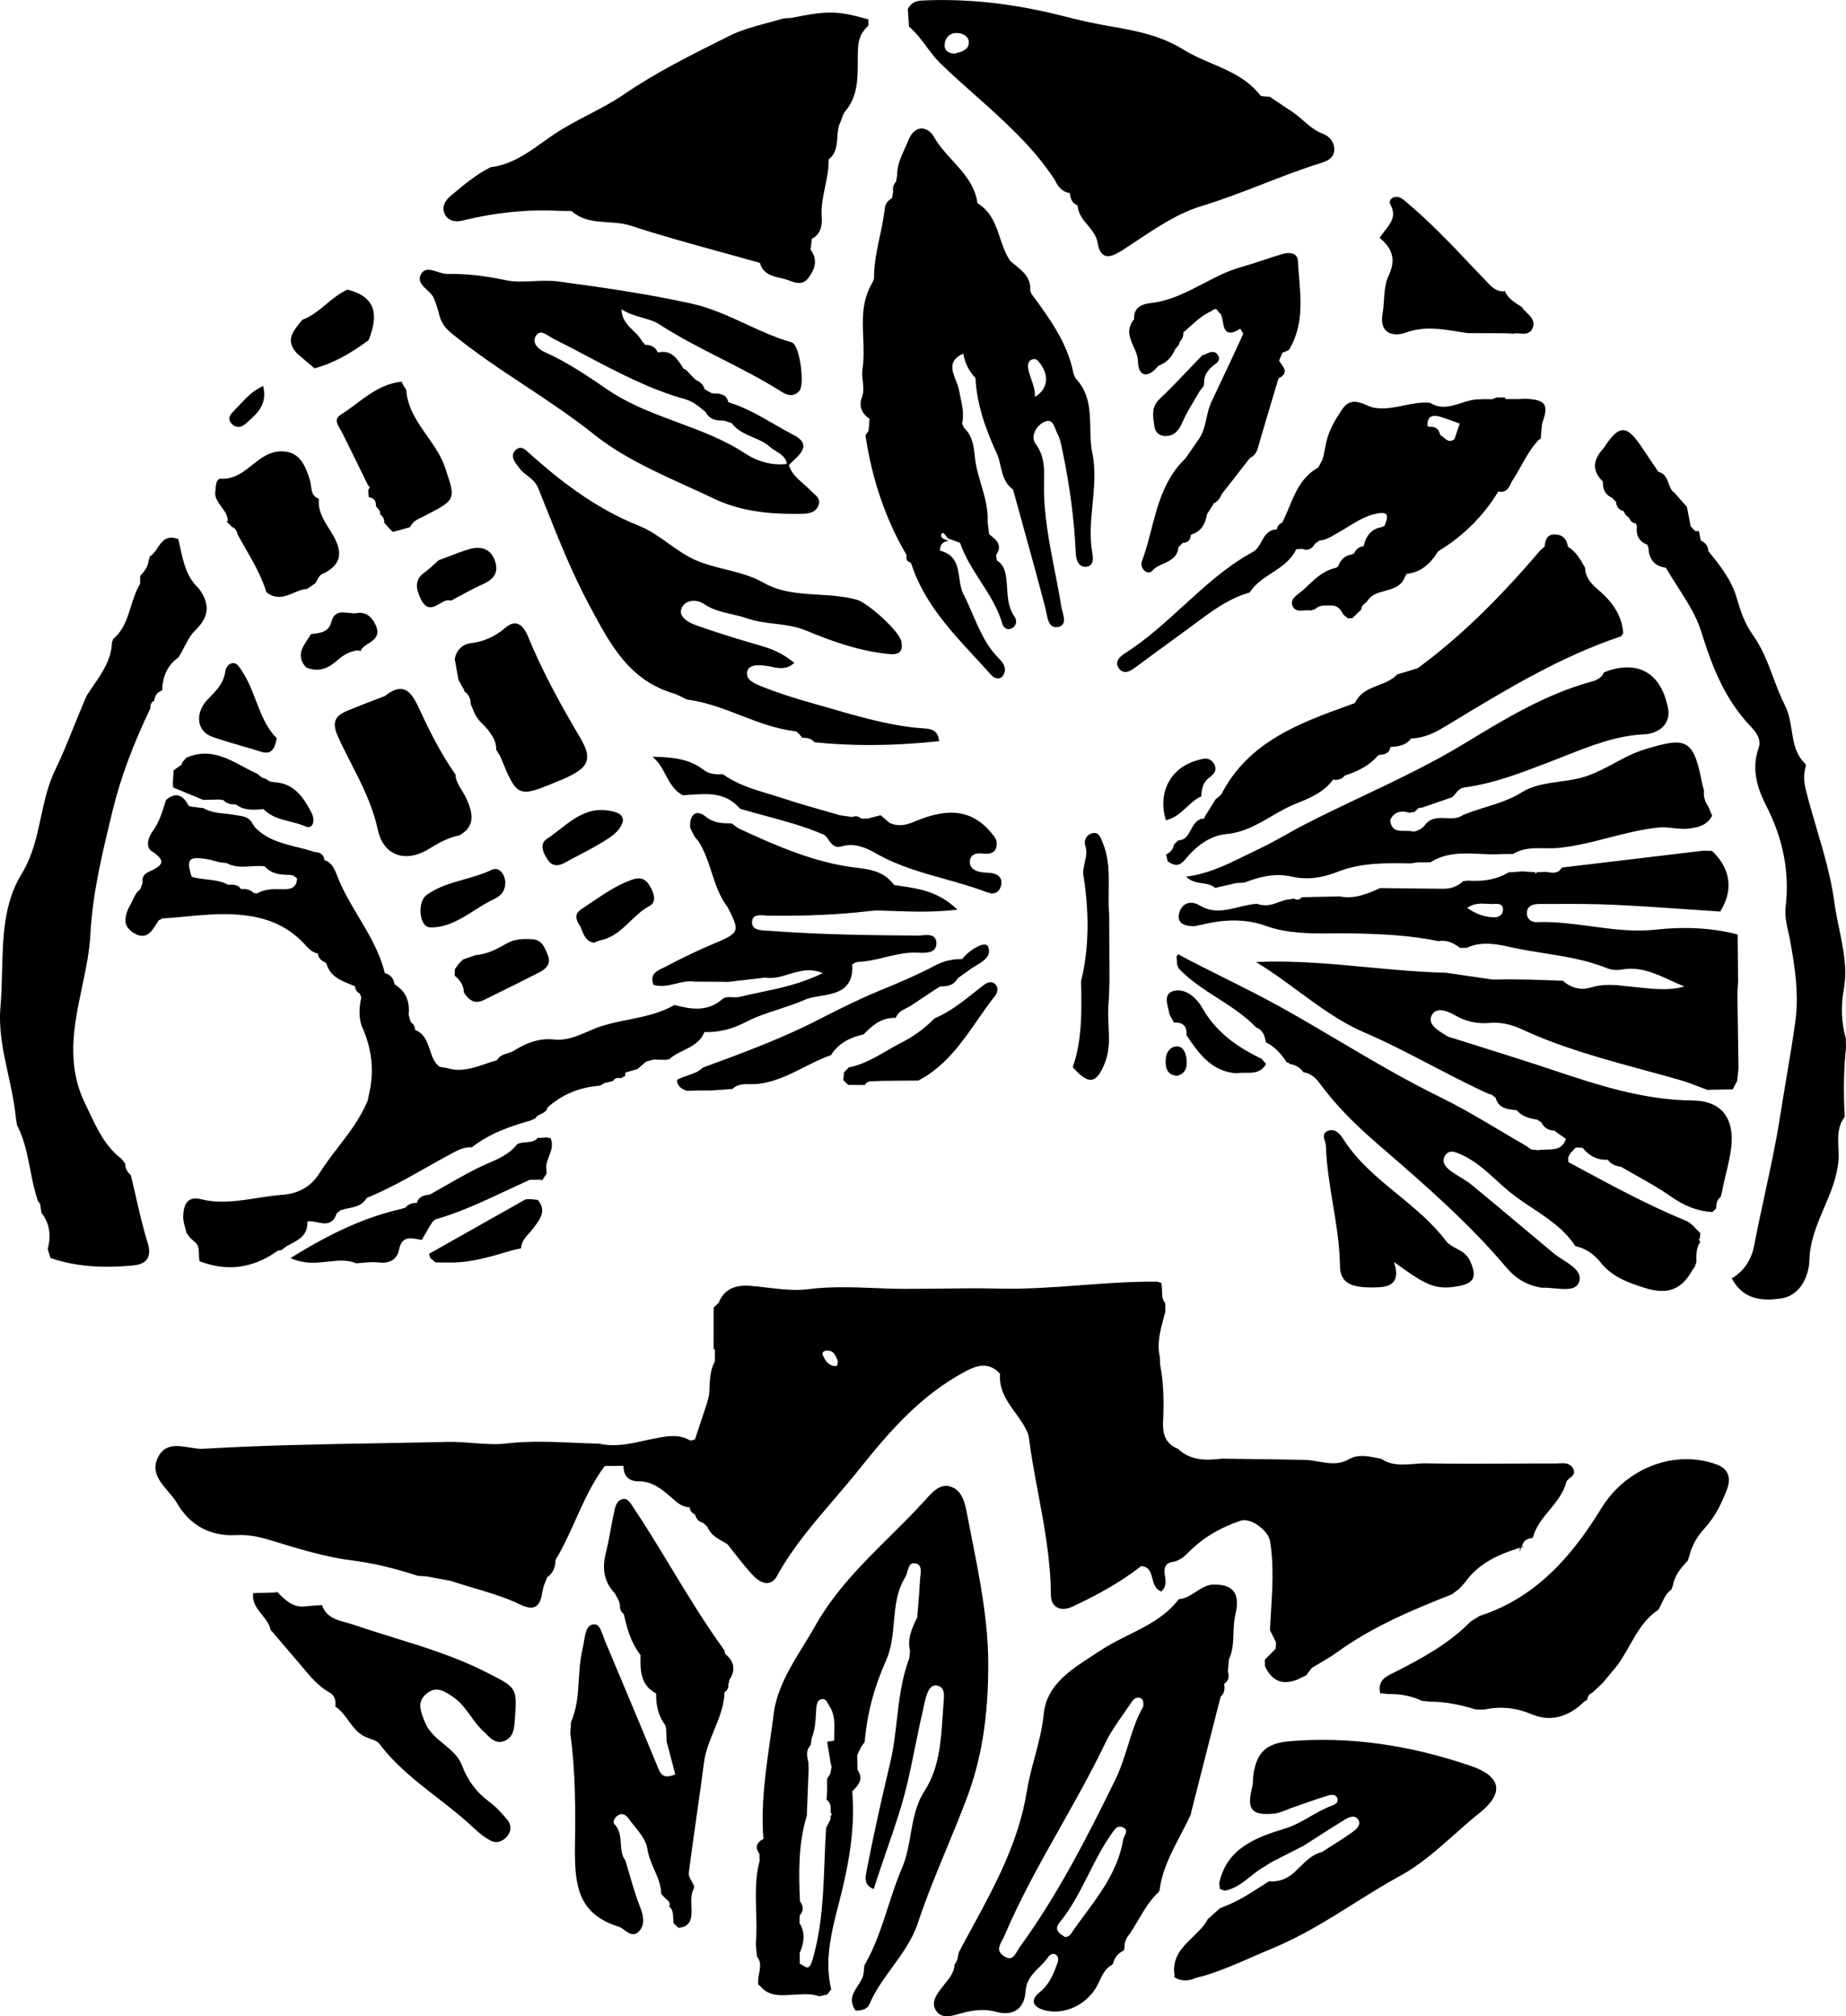<!-- Generator: Adobe Illustrator 25.0.1, SVG Export Plug-In  -->
<svg version="1.1" xmlns="http://www.w3.org/2000/svg" xmlns:xlink="http://www.w3.org/1999/xlink" x="0px" y="0px"
	 width="282.14px" height="308.15px" viewBox="0 0 282.14 308.15"
	 style="overflow:visible;enable-background:new 0 0 282.14 308.15;" xml:space="preserve">
<defs>
</defs>
<path d="M22.57,189.94c0.33,1.05,0.3,1.88-0.08,2.46c-0.37,0.55-1.06,0.88-2.05,0.98c-1.43,0.14-2.79,0.21-4.07,0.21
	c-3.2,0-5.99-0.43-8.6-1.31l-0.06-0.02l-0.42-1.39l0.01-0.03c0.56-2.12,0.25-3.91-0.95-5.47l-0.02-0.03l-0.19-1.31l-0.45-0.66
	l0.04-0.05c-0.51-1.51-0.82-3.1-1.12-4.64c-0.44-2.24-0.89-4.55-1.97-6.65L2.61,172c-0.06-0.4-0.12-0.8-0.19-1.19
	c-0.21-2.21-0.69-4.42-1.16-6.56c-0.74-3.37-1.5-6.85-1.19-10.39c0.16-1.8,0.21-3.67,0.25-5.48c0.12-5.1,0.25-10.37,2.96-14.78
	c1.7-2.77,2.35-5.79,2.98-8.72c0.52-2.41,1.05-4.89,2.17-7.2c1.04-2.14,1.96-4.41,2.84-6.61c0.46-1.14,0.94-2.31,1.42-3.46
	l0.54-1.26l0.06-0.09c0.33-0.53,0.7-1.06,1.05-1.58c1.33-1.94,2.7-3.95,2.77-6.51l0-0.04l0.02-0.03c0.07-0.11,0.12-0.24,0.14-0.38
	l0.01-0.05l0.04-0.03c1.56-1.31,2.13-3.16,2.69-4.94c0.37-1.17,0.74-2.39,1.4-3.45l0.02-1.24l0.03-0.04
	c0.81-0.84,1.21-1.6,1.29-2.46l0-0.03l0.02-0.03c0.07-0.11,0.11-0.23,0.12-0.35l0-0.07L22.95,85c0.46-0.27,0.78-0.75,1.12-1.26
	c0.63-0.94,1.33-2,3.06-1.39l0.02,0h0.1l0.02,0.1c0.09,0.4,0.18,0.81,0.27,1.21c0.48,2.23,0.97,4.54,2.81,6.24
	c1.79,2.34,1.64,4.36-0.46,6.38c-0.77,0.74-1.31,1.77-1.82,2.77c-0.24,0.46-0.48,0.93-0.75,1.37l-0.04,0.04
	c-1.6,1.14-2.42,2.77-2.49,4.96l0,0.08l-0.07,0.03c-0.69,0.29-1.06,0.78-1.14,1.49l-0.01,0.06l-0.06,0.03
	c-0.39,0.22-0.56,0.57-0.52,1.09l0,0.03l-0.01,0.03c-2.68,5.59-4.55,10.65-5.73,15.47l-0.04,0.17c-1.5,6.15-3.06,12.51-3.39,18.83
	c-0.14,2.75-0.73,5.53-1.3,8.22c-1.21,5.74-2.46,11.67,0.51,17.75c0.21,0.43,0.41,0.86,0.62,1.29c1.26,2.66,2.44,5.16,4.81,7.02
	l0.09,0.06l0.6,0.78l0,0.05c-0.03,0.74,0.4,1.27,0.83,1.68L20,179.6l0.01,0.04c0.25,1.02,0.49,2.07,0.72,3.08
	C21.27,185.1,21.83,187.57,22.57,189.94z M138.93,4.07l-0.18-2.66l0.01-0.03c0.41-0.84,1.08-1.25,2.12-1.3
	c7.03-0.33,14.16,0.46,21.79,2.42c2.56,0.66,4.86,1.15,7.03,1.52c4.26,0.73,7.79,1.46,11.24,3.6c1.32,0.82,2.79,1.45,4.22,2.06
	c2.69,1.15,5.48,2.34,7.45,4.88c0.12,0.16,0.52,0.17,0.88,0.19c0.19,0.01,0.38,0.01,0.55,0.04l0.05,0.02
	c1.01,0.67,2.02,1.35,3.03,2.02c0.73,0.44,1.39,1.01,2.02,1.56c0.91,0.79,1.86,1.61,3.04,2.05c1.15,0.43,1.82,1.42,1.74,2.56
	c-0.09,1.31-1.32,1.69-2.3,2c-2.92,0.91-5.81,2.04-8.61,3.13c-3.02,1.17-6.13,2.38-9.3,3.34c-3.59,1.08-6.8,3.22-9.9,5.28
	c-0.78,0.52-1.58,1.05-2.38,1.56c-0.89,0.57-1.56,0.84-2.09,0.84c-0.19,0-0.36-0.03-0.51-0.1c-0.55-0.24-0.89-0.88-1.09-2.02
	c-0.18-1.03-0.84-1.82-1.48-2.59c-0.73-0.88-1.49-1.79-1.57-3.07c-0.92-0.3-1.06-1.11-1.19-1.83l-0.01-0.04
	c-1.26-0.18-1.87-1.13-2.3-2.04c-3.31-5.06-7.83-9.07-12.2-12.96c-1.74-1.54-3.53-3.14-5.23-4.78c-0.8-0.77-1.48-1.69-2.14-2.57
	c-0.79-1.07-1.62-2.17-2.65-3.04L138.93,4.07z M144.61,7.68c0.24,0.29,0.67,0.48,1.23,0.53l0.23-0.06c0.91-0.24,1.85-0.49,1.99-1.48
	c0.05-0.37-0.03-0.69-0.25-0.96c-0.3-0.37-0.83-0.62-1.43-0.66c-1.1-0.08-1.88,0.59-2,1.71C144.34,7.13,144.42,7.44,144.61,7.68z
	 M64.4,41.82c0.55-0.9,1.53-0.59,2.48-0.28c0.49,0.16,0.99,0.32,1.43,0.32c0.01,0,0.02,0,0.02,0c2.87-0.04,5.81,0.28,9.01,0.97
	c1.29,0.28,2.67,0.21,4.14,0.14c1.27-0.06,2.58-0.12,3.87,0.05c6.19,0.83,13.39,1.84,20.36,3.38c2.93,0.65,5.66,1.91,8.29,3.12
	c2.24,1.04,4.56,2.11,6.98,2.79c0.5,0.14,0.86,1.09,1.07,1.87c0.48,1.77,0.76,4.91,0.09,5.6c-1.07,1.11-2.13,0.45-2.98-0.09
	c-2.87-1.8-5.93-3.36-8.9-4.87c-3.17-1.61-6.44-3.28-9.49-5.25c-0.77-0.5-1.66-0.75-2.6-1.02c-1.05-0.3-2.14-0.61-3.19-1.29
	c0.06,1.58,0.95,2.44,1.81,3.28c0.52,0.5,1.01,0.98,1.32,1.6l0.44,0.48c0,0,0.05,0.06,0.08,0.1c0.05,0,0.1,0,0.15,0
	c0.82,0,1.42,0.39,1.77,1.16c2.03-0.48,2.9,0.87,3.75,2.19l0.17,0.27c0.18,0.07,0.34,0.17,0.5,0.3c0.3,0.33,0.59,0.64,0.88,0.95
	c0.17,0.16,0.34,0.32,0.52,0.48c0.68,0.28,1.13,0.75,1.33,1.41l1.07,0.61c0.14,0.01,0.28,0.02,0.42,0.03
	c0.86,0.04,1.84,0.09,2.13,1.35c2.49,0.75,4.75,2.05,6.93,3.31c0.98,0.57,2,1.15,3.02,1.68c0.93,0.48,1.42,0.99,1.5,1.55
	c0.12,0.85-0.71,1.63-1.5,2.38c-0.26,0.24-0.5,0.47-0.7,0.69c0.39,1.25,1.27,2.03,2.21,2.85c0.38,0.34,0.78,0.68,1.13,1.06
	c0.12,0.13,0.27,0.26,0.42,0.39c0.5,0.43,1.07,0.92,0.8,1.77c-0.39,1.19-1.58,1.35-2.44,1.37c-0.45,0.01-0.91,0.01-1.38,0.01
	c-3.83,0-8.13-0.38-12.2-2.33c-1.39-0.67-2.83-1.32-4.22-1.95c-4.85-2.21-9.87-4.49-14.11-7.87c-3.37-2.69-7.01-5.1-10.53-7.44
	c-3.83-2.53-7.78-5.15-11.39-8.13c-0.94-0.78-1.5-1.68-1.79-2.93c-0.19-0.8-0.46-1.59-0.78-2.35h0c-0.19-0.44-0.61-0.83-1.01-1.21
	C64.52,43.62,63.75,42.89,64.4,41.82z M120.27,70.9c-0.16-1.01-0.9-1.48-1.69-1.97c-0.33-0.21-0.67-0.42-0.96-0.68
	c-0.73-0.64-1.65-1.04-2.54-1.42c-1.19-0.51-2.42-1.04-3.26-2.17l-1.16-0.38c-1.1,0.02-2.2-0.11-2.82-1.31l-0.13-0.11
	c-0.89-0.75-1.81-1.52-2.97-1.84c-5.39-1.5-10.35-4.13-15.15-6.66c-1.64-0.87-3.33-1.76-5.02-2.6c-0.2-0.1-0.4-0.23-0.61-0.36
	c-0.51-0.33-0.93-0.57-1.29-0.57c-0.26,0-0.49,0.12-0.71,0.42c-0.25,0.35-0.33,0.71-0.24,1.07c0.18,0.67,0.93,1.22,1.52,1.48
	c3.52,1.57,6.76,3.79,9.61,5.74c3.29,2.25,7.04,3.64,10.67,4.99c3.51,1.3,7.13,2.64,10.35,4.76
	C115.85,70.6,118.13,71.17,120.27,70.9z M105.37,91.91c0.71-0.21,1.56-0.06,2.21,0.39c1.32,0.9,2.79,1.23,4.22,1.56
	c0.77,0.17,1.56,0.36,2.31,0.62c1.4,0.5,2.86,0.67,4.27,0.84c1.6,0.19,3.26,0.4,4.86,1.06c3.55,1.48,7.8,3.06,12.36,3.55
	c0.77,0.08,1.55,0.1,1.95-0.33c0.28-0.31,0.35-0.81,0.22-1.54c-0.32-1.68-5.24-5.96-6.73-6.38c-1.94-0.55-3.99-0.68-5.97-0.8
	c-2.83-0.17-5.75-0.34-8.3-1.79c-1.89-1.08-3.94-1.59-5.92-2.08c-1.45-0.36-2.94-0.74-4.35-1.33c-1.58-0.66-3-1.67-4.37-2.65
	c-1.4-1-2.85-2.04-4.46-2.67c-6.92-2.75-12.49-7.27-16.57-10.91c-0.08-0.07-0.17-0.15-0.25-0.23c-0.56-0.53-1.25-1.2-2.04-0.44
	c-0.87,0.83-0.21,1.72,0.28,2.37c0.07,0.1,0.15,0.19,0.21,0.29c0.35,0.51,0.83,0.88,1.3,1.25c0.64,0.5,1.3,1.02,1.65,1.89
	c0.4,1,0.8,1.99,1.2,2.99c1.95,4.9,3.97,9.97,6.54,14.78l0.24,0.45c3.1,5.81,6.03,11.29,12.94,13.24l0.75,0.33l1.01,0.52l0.04,0.01
	c2.85,0.36,5.56,1.4,8.19,2.41c2.68,1.04,5.46,2.11,8.41,2.45c0.23,0.03,0.46,0.3,0.69,0.56c0.1,0.12,0.2,0.24,0.31,0.34l-0.01,0.09
	l0.14,0c0.75,0.01,1.3,0.12,1.72,0.62l0,0c0.03,0.03,0.07,0.05,0.12,0.07l0.04,0.01c2.7,0.27,5.45,0.41,8.28,0.41
	c3.38,0,6.87-0.19,10.54-0.58l0.12-0.01l-0.01-0.12c-0.09-1.13-0.77-1.74-2.02-1.81c-4.88-0.29-9.61-1.65-14.18-2.97
	c-0.87-0.25-1.73-0.5-2.6-0.74c-3.43-0.96-6-1.8-8.34-2.74c-1.27-0.5-2.58-1.15-2.11-2.43c0.35-0.94,1.78-0.86,2.99-0.68
	c0.23,0.03,0.46,0.08,0.7,0.13c1.08,0.22,2.19,0.45,3.33-0.5l0.12-0.1l-0.12-0.1c-1.39-1.13-2.86-1.89-4.62-2.41
	c-3.56-1.04-7.04-2.08-10.47-3.32c-0.38-0.14-1.65-0.66-2.03-1.54c-0.14-0.32-0.13-0.66,0.02-1
	C104.38,92.44,104.81,92.07,105.37,91.91z M53.59,116.52c1.65,3.22,3.35,6.54,4.14,10.23c0.4,1.88,1.34,3.18,2.72,3.77
	c0.51,0.22,1.07,0.32,1.65,0.32c1.11,0,2.33-0.39,3.55-1.16c1.27-0.79,2.79-1.65,4.53-2.01l0.04-0.01c2.57-1.43,1.95-3.54,1.16-5.41
	c-0.21-0.49-0.48-0.94-0.75-1.38c-0.47-0.76-0.91-1.48-1.02-2.36l0.07-0.05l-0.07-0.1c-2.31-3.3-4.08-6.89-5.5-9.97
	c-0.68-1.46-1.38-2.8-2.52-3.06c-0.77-0.17-1.67,0.16-2.74,1.03c-0.6,0.23-1.19,0.46-1.79,0.69c-1.32,0.51-2.69,1.03-4.02,1.59
	c-0.98,0.42-1.52,0.86-1.75,1.44c-0.25,0.64-0.12,1.44,0.42,2.61C52.3,113.99,52.96,115.28,53.59,116.52z M71.93,98.3
	c-1.24,0.15-2.15,1.04-2.43,2.38l0,0.02l0.56,3.15l0.01,0.04c0.23,0.43,0.47,0.86,0.7,1.28l0.02,0.03c0.11,0.1,0.16,0.22,0.15,0.37
	l0,0.06l0.05,0.04c0.66,0.5,0.97,1.14,0.96,1.96l0.75,1.74l0.6,0.83l0.64,0.63l0.62,0.67c0.13,0.19,0.26,0.37,0.39,0.55
	c0.64,0.89,0.91,1.66,0.88,2.48l0,0.04l0.02,0.03c0.07,0.11,0.14,0.22,0.21,0.33c0.16,0.24,0.31,0.46,0.42,0.72
	c1.29,3.14,1.95,4.72,3.08,5.19c0.25,0.1,0.52,0.15,0.82,0.15c1.05,0,2.5-0.6,4.86-1.58l0.37-0.15c0.36-0.15,0.73-0.3,1.09-0.47
	c1.83-0.88,2.69-1.6,2.96-2.49c0.27-0.9-0.04-1.96-1.12-3.79c-2.39-4.04-5.45-9.42-7.84-15.25c-0.47-1.14-1.04-1.79-1.69-1.95
	c-0.55-0.13-1.16,0.09-1.8,0.65C75.61,97.31,73.94,98.06,71.93,98.3z M212.25,42.09c-0.56,1.18-0.64,2.5-0.73,3.79
	c-0.04,0.68-0.09,1.38-0.21,2.04c-0.22,1.26-0.01,2.17,0.62,2.7c0.41,0.34,0.95,0.48,1.49,0.48c0.48,0,0.97-0.1,1.38-0.25
	c2.81-1.03,5.42-0.6,8.17-0.15c0.44,0.07,0.89,0.15,1.35,0.21l5.68,0.02l1.3,0.06l0.02,0c0.3-0.08,0.65-0.05,0.99-0.02
	c0.72,0.05,1.52,0.11,1.91-0.78c0.47-1.09-0.2-1.75-0.85-2.38c-0.27-0.27-0.56-0.54-0.74-0.84l-0.04-0.04
	c-0.12-0.08-0.25-0.17-0.38-0.25c-0.89-0.58-1.73-1.13-2.18-2.12l-0.05-0.1l-0.11,0.04c-0.03,0.01-0.06,0.02-0.08,0.03
	c-0.01,0-0.02,0-0.03,0c-1.17,0-1.85-0.74-2.57-1.52c-0.11-0.12-0.22-0.24-0.33-0.35c-0.62-0.65-1.24-1.31-1.87-1.96
	c-3.17-3.35-6.46-6.82-10.08-9.84l-0.12-0.1c-0.45-0.38-0.93-0.78-1.62-0.65c-0.3,0.05-0.57,0.25-0.69,0.52
	c-0.1,0.2-0.09,0.42,0,0.59c1,1.74,0.11,2.86-0.83,4.05c-0.25,0.32-0.51,0.65-0.73,0.99l-0.06,0.09l0.08,0.07
	C212.93,38.07,213.32,39.83,212.25,42.09z M33.85,77.47c0.5,0.68,0.97,1.32,0.97,2.18l-0.22,0.01l0.86,0.87l0,0
	c0.02,0.03,0.06,0.04,0.11,0.04l0,0c0.39,0.19,0.62,0.54,0.76,1.13l0.01,0.03c0.38,0.7,0.78,1.39,1.17,2.07
	c1.21,2.1,2.46,4.28,3.19,6.66l0.01,0.04l0.03,0.02c0.66,0.52,1.29,0.7,1.89,0.7c0.8,0,1.56-0.32,2.31-0.63
	c0.59-0.25,1.2-0.5,1.81-0.58l0.08,0.06l1.31-0.89l0.03-0.03c0.11-0.16,0.22-0.35,0.32-0.53c0.2-0.36,0.41-0.74,0.7-0.87
	c1.4-0.62,2.22-1.39,2.52-2.34c0.33-1.06-0.01-2.35-1.07-4.06c-0.1-0.16-0.2-0.32-0.3-0.48c-0.87-1.37-1.76-2.79-1.6-4.55l0.01-0.09
	l-0.09-0.03c-0.92-0.36-1.02-1.11-1.12-1.9c-0.04-0.31-0.08-0.63-0.17-0.93c-0.78-2.48-1.74-4.69-4.93-4.36
	c-1.56,0.19-2.76,1.15-3.92,2.07c-1.29,1.03-2.63,2.09-4.47,2.09c-0.08,0-0.16,0-0.25-0.01c-0.01,0-0.03,0-0.04,0
	c-0.71,0-0.77,0.95-0.83,1.71c-0.01,0.2-0.03,0.39-0.05,0.56l0,0.02l0,0.02C32.95,76.24,33.4,76.86,33.85,77.47z M52.07,63.39
	c-1.02,0.64-0.51,1.48-0.1,2.16c0.1,0.16,0.19,0.32,0.27,0.47c0.99,1.97,1.98,3.99,2.93,5.94l1.08,2.2l0.04,0.05
	c0.13,0.09,0.2,0.19,0.2,0.28c0.01,0.1-0.05,0.21-0.18,0.34l-0.04,0.04l0,0.06c0.03,0.32,0.06,0.64,0.08,0.96l0.01,0.09l0.09,0.02
	c0.16,0.03,0.31,0.08,0.44,0.15c0.41,0.21,0.58,0.56,0.56,1.17l0.02,0.06l0.55,0.67c0.06,0.17,0.09,0.34,0.09,0.52l0,0.06l0.05,0.04
	c0.4,0.27,0.58,0.66,0.57,1.19l0,0.05l0.63,0.7l0.61,0.6l0.08,0.09l2.55-0.71l0.11-0.07l0.01-0.03c0.37-0.79,1.07-1.12,1.81-1.47
	c0.22-0.1,0.45-0.21,0.66-0.33c4.45-2.31,4.48-2.38,2.92-6.97l-0.08-0.25c-0.61-1.79-1.7-3.35-2.76-4.86
	c-1.47-2.09-2.99-4.25-3.18-7.02l0-0.03l-0.02-0.03c-0.12-0.17-0.23-0.35-0.34-0.51l-0.36-0.68l-0.08,0.01
	c-2.75,0.29-4.84,1.87-6.87,3.38C53.67,62.28,52.88,62.87,52.07,63.39z M67.91,32.56c-0.47-1.19,0.41-2.16,0.97-2.63l0.22-0.18
	c1.82-1.52,3.69-3.1,5.87-4.19l0.04-0.01c3.11-0.36,5.6-2.14,8.01-3.86c0.51-0.36,1.03-0.74,1.55-1.09
	c1.72-1.17,3.58-2.13,5.37-3.07c1.83-0.95,3.71-1.93,5.46-3.13c4.81-3.3,10.17-5.97,15.35-8.55l0.75-0.38
	c1.78-0.89,3.78-1.42,5.7-1.94c0.77-0.21,1.57-0.42,2.34-0.65c0.29-0.09,0.59-0.1,0.89-0.11c0.23-0.01,0.46-0.02,0.68-0.06
	c5.42-1.1,6.92-1.07,11.52,0.23l0.1,0.03l-0.01,0.1c-0.01,0.09,0,0.2,0,0.31c0.01,0.26,0.03,0.54-0.13,0.68
	c-1.47,1.38-1.48,2.78-1.49,4.9v0.52c0,2.37,0,5.32-1.9,7.5c-0.24,0.28-0.38,0.66-0.52,1.07c-0.07,0.18-0.13,0.38-0.21,0.56
	L128.3,19c-0.23,0.62-0.27,1.3-0.32,1.96c-0.08,1.22-0.17,2.49-1.33,3.41c0.03,1.42-0.26,2.82-0.54,4.17
	c-0.31,1.49-0.64,3.04-0.52,4.62c0.12,1.66-0.4,2.81-1.5,3.32l-0.2,1.69c1.01,1.32,0.88,2.76-0.4,4.38c-0.41,0.52-0.88,0.7-1.35,0.7
	c-0.49,0-0.99-0.18-1.47-0.36c-0.27-0.1-0.53-0.19-0.79-0.26c-0.17-0.04-0.34-0.08-0.51-0.12c-1.35-0.31-2.75-0.63-3.22-2.33
	c-1.89-0.54-3.82-1.07-5.68-1.58c-4.65-1.28-9.46-2.6-14.12-4.12c-1.09-0.36-2.28-0.43-3.42-0.51c-1.93-0.12-3.93-0.25-5.58-1.72
	l-0.76-0.01c-0.41-0.01-0.81-0.01-1.22-0.02c-4.77-0.24-9.56,0.24-14.66,1.48C69.37,34.05,68.32,33.61,67.91,32.56z M126.31,3.7
	L126.31,3.7L126.31,3.7L126.31,3.7z M152.99,135.38L152.99,135.38c0.13-0.48,0.09-0.89-0.12-1.22c-0.23-0.36-0.66-0.61-1.24-0.72
	c-0.29-0.05-0.58-0.07-0.86-0.08c-0.23-0.01-0.48-0.02-0.71-0.06c-0.68-0.09-1.83-0.42-1.83-1.58c0-0.41,0.12-0.73,0.37-0.95
	c0.32-0.29,0.86-0.41,1.51-0.33c0.91,0.11,1.5-0.01,1.85-0.37c0.33-0.33,0.43-0.86,0.33-1.61l-0.04-0.09
	c-0.07-0.14-0.13-0.27-0.21-0.43c-3.01-4.06-6.7-4.76-12.32-2.36c-1.46,0.63-2.54,0.69-3.72,0.21l-1.34-1.15l-0.09-0.05l-1.89,0.5
	l-1.01,0.02c-0.32-0.26-0.79-0.53-1.4-0.25c-0.64-0.09-1.27-0.18-1.9-0.27c-0.87-0.25-1.73-0.5-2.6-0.75
	c-1.93-0.55-3.92-1.12-5.86-1.76c-0.75-0.25-1.53-0.48-2.28-0.71c-2.44-0.73-4.95-1.48-7.1-3.02l-0.04-0.03l-0.04,0
	c-0.99,0.06-2.04,0.01-2.91-0.67c-2.2-1.71-4.79-1.92-7.48-1.99l-0.34-0.01l0.26,0.23c0.78,0.69,1.27,1.62,1.74,2.51
	c0.63,1.19,1.28,2.42,2.62,3.13l0.03,0.02l0.04,0c0.29-0.02,0.57-0.04,0.86-0.06c2.9-0.22,5.64-0.43,7.81,2.08l0.02,0.03l0.03,0.01
	c1.28,0.38,2.59,0.74,3.86,1.08c2.88,0.78,5.87,1.58,8.69,2.78c0.43,0.12,0.69,0.5,0.97,0.91c0.42,0.61,0.91,1.29,2.01,0.97
	c1.95-0.57,3.7,0.2,5.3,1.12c3.27,1.87,6.88,2.88,10.38,3.86c2.15,0.6,4.38,1.22,6.5,2.04c0.3,0.11,0.57,0.17,0.82,0.17
	c0.22,0,0.42-0.04,0.59-0.13C152.62,136.21,152.86,135.87,152.99,135.38z M169.53,151.16c0.01-0.4,0.03-0.79,0.04-1.19l-0.04-10.15
	c-0.11-1.23-0.09-2.5-0.08-3.72c0.04-2.45,0.08-4.99-0.95-7.39c-0.03-0.08-0.06-0.15-0.09-0.23c-0.24-0.61-0.54-1.38-1.51-1.13
	c-0.4,0.1-0.73,0.36-0.92,0.72c-0.2,0.36-0.24,0.81-0.11,1.18c0.31,0.89,0.12,1.71-0.08,2.58c-0.12,0.54-0.25,1.1-0.24,1.69
	c0.9,5.58,0.89,10.53-0.03,15.15l-0.29,1.28l0.01,0.42c0.08,4.2,0.15,8.55-1.26,12.67l-0.02,0.07l0.05,0.05
	c1.16,1.29,1.98,1.86,2.67,1.86c0.08,0,0.15-0.01,0.22-0.02c0.73-0.13,1.33-0.93,2-2.65c0.72-1.84,0.62-3.77,0.53-5.64
	c-0.05-1-0.1-2.03-0.02-3.03C169.48,152.85,169.51,151.99,169.53,151.16z M48.03,56.26l0.05,0.04l0.06-0.02
	c2.64-0.73,5.23-2.09,8.17-4.27l0.03-0.02l0.01-0.03c0.92-2.31,1.05-4.04,0.41-5.31c-0.57-1.12-1.75-1.9-3.61-2.38l-0.04-0.01
	l-0.04,0.02c-1.22,0.54-2.24,1.4-3.23,2.22c-1.09,0.91-2.22,1.85-3.6,2.36l-0.03,0.01l-0.27,0.33c-1.19,1.45-2.41,2.95-0.45,4.9
	L48.03,56.26z M30.5,110.53c0.22,0.96,0.92,1.71,1.91,2.06c1.49,0.53,3.03,0.98,4.53,1.41c0.98,0.28,1.99,0.58,2.97,0.89
	c0.28,0.09,0.54,0.13,0.76,0.13c0.25,0,0.46-0.05,0.65-0.16c0.56-0.33,0.8-1.14,0.97-1.97l0.01-0.07l-0.05-0.05
	c-1.54-1.56-2.32-3.57-3.13-5.69c-0.7-1.81-1.42-3.68-2.66-5.28c-0.3-0.38-0.67-0.53-1.06-0.43c-0.49,0.13-0.89,0.66-0.97,1.25
	c-0.24,1.76-1.31,2.86-2.45,4.03l-0.27,0.27C30.68,108.02,30.23,109.35,30.5,110.53z M70.9,151.64l0,0.03l0.02,0.03
	c0.44,0.69,1.05,1.41,1.97,1.41c0.32,0,0.67-0.08,1.06-0.28c0.8-0.4,1.59-0.79,2.39-1.18c1.99-0.98,4.05-2,6.06-3.03
	c0.87-0.45,1.94-1.21,1.32-2.66c-0.04-0.1-0.08-0.2-0.12-0.3c-0.41-1-0.84-2.03-2.23-2.12c-1.52-0.1-2.79-0.02-4.03,0.7
	c-1.39,0.81-2.89,1.6-4.63,1.72l-1.92,0.67h-0.05l-0.04,0.07l-0.57,0.58l-0.03,0.01l-0.57,0.83l-0.05,0.97l0.05,0.04
	C70.42,149.87,70.86,150.67,70.9,151.64z M202.69,67.65c0.43-1.98,1.48-3.66,2.43-5.08c1.18-1.76,2.62-1.14,3.78-0.64
	c0.38,0.16,0.74,0.32,1.05,0.37c1.6,0.29,3.13-0.03,4.61-0.33c1.3-0.27,2.63-0.55,4.01-0.4l0.05,0.02c1.63,0.99,3.12,0.51,4.7,0.01
	c0.75-0.24,1.52-0.49,2.3-0.56l0.98-0.03l-0.01-0.01l0.29,0l0.06,0l0,0l1.13,0.01l0.67-0.26l1.24-0.01c0.01,0,0.02,0,0.03,0l0,0.13
	l0.12,0.02l-0.02,0.1c0.6,0,1.2,0,1.8,0c0.42-0.01,0.85-0.03,1.27-0.05c1.41,0.08,2.42,0.25,2.82,0.87c0.4,0.61,0.17,1.59-0.3,2.88
	c-0.07,0.65-0.13,1.3-0.19,1.95c0.06,0.28-0.05,0.48-0.33,0.58c-1.12,1.17-1.92,2.59-2.68,3.96c-0.4,0.72-0.82,1.46-1.28,2.16
	c-0.11,0.17-0.2,0.35-0.3,0.55c-0.34,0.7-0.72,1.5-1.91,1.21c-2.27,3.75-5.37,6.84-9.23,9.17c-1.28,2.12-2.8,3.22-4.78,3.43
	c-0.06,0.13-0.14,0.24-0.23,0.35c-0.52,1.55-1.82,1.91-3.08,2.25c-1.06,0.29-2.05,0.56-2.66,1.48c-0.11,0.17-0.27,0.3-0.42,0.43
	c-0.28,0.24-0.55,0.47-0.54,0.89l0,0.05l-1.41,1.35l-0.06-0.01c-0.16-0.03-0.33-0.03-0.49,0.01l-0.05,0.01l-0.03-0.02l-0.01,0.01
	l-0.7-0.57c-0.38-0.71-0.83-1.4-1.79-1.4c-0.07,0-0.13,0-0.2,0c-0.18,0-0.36,0-0.53,0c-0.68,0-1.31,0.05-1.84,0.59l-0.04,0.04h-0.05
	c0,0,0,0,0,0c-0.17,0-0.31,0.04-0.45,0.13l-0.04,0.03l-0.05-0.01c-0.29-0.07-0.64-0.04-0.98-0.02c-0.73,0.06-1.54,0.12-1.84-0.81
	c-0.27-0.83,0.46-1.38,1.1-1.86c0.18-0.13,0.34-0.26,0.49-0.39c0.26-0.24,0.52-0.48,0.79-0.73c1.22-1.15,2.47-2.34,4.27-2.71
	c0.1-0.08,0.21-0.14,0.34-0.18c0.36-1.09,1.08-1.72,2.14-1.88c0.08-0.08,0.19-0.12,0.3-0.12c0.31-0.69,0.8-1.07,1.48-1.14
	c0.39-1.73,1.26-2.65,2.72-2.9c0.15-0.08,0.3-0.15,0.47-0.2c0.4-0.92,0.48-1.5,0.25-1.77c-0.23-0.27-0.86-0.28-1.88-0.01
	c-1.5,0.39-2.79,1.2-4.04,1.97c-0.54,0.33-1.1,0.68-1.67,0.99c-0.15,0.08-0.29,0.16-0.43,0.24c-0.68,0.39-1.32,0.76-2.14,0.81
	l-0.67,0.45c-0.42,0.66-0.99,1.25-1.99,0.83l-0.92,0.06c-0.81,1.71-2.31,2.7-3.77,3.65c-1.24,0.81-2.52,1.65-3.34,2.93l-0.03,0.04
	l-0.05,0.01c-3.12,0.89-5.7,2.81-8.19,4.67c-0.37,0.28-0.74,0.55-1.11,0.82c-0.89,0.65-1.78,1.3-2.67,1.95
	c-1.78,1.3-3.62,2.64-5.42,3.98c-0.5,0.38-1.04,0.71-1.55,0.71c-0.07,0-0.13-0.01-0.2-0.02c-0.33-0.06-0.62-0.27-0.85-0.64
	c-0.19-0.29-0.25-0.58-0.18-0.87c0.13-0.6,0.75-1.05,1.2-1.34c3.23-2.06,6.09-4.68,8.87-7.21c3.27-2.99,6.64-6.08,10.64-8.26
	c0.64-0.35,0.99-0.99,1.34-1.61c0.49-0.89,1-1.81,2.34-1.85c0.09-0.51,0.36-0.84,0.8-1.01c0.01-0.02,0.03-0.04,0.04-0.06
	c0.38-0.75,0.72-1.55,1.04-2.32c0.96-2.31,1.96-4.69,4.45-6.06l0.64-1.19c0.02-0.18,0.07-0.35,0.15-0.5L202.69,67.65z M199.19,83.49
	C199.19,83.49,199.19,83.49,199.19,83.49L199.19,83.49C199.19,83.49,199.19,83.49,199.19,83.49z M220.33,63.75L220.33,63.75
	c-0.83-0.26-1.42-0.26-1.76,0.02c-0.3,0.24-0.43,0.71-0.39,1.39c0.17,0.02,0.33,0.04,0.5,0.07c0.01,0,0.02,0,0.04,0
	c0.75,0,1.23,0.41,1.38,1.22c0.19,0.11,0.36,0.26,0.53,0.4c0.51,0.43,0.95,0.81,1.67,0.26l0.8-2.37c-0.26-0.1-0.53-0.2-0.79-0.29
	C221.65,64.21,220.99,63.96,220.33,63.75z M225.17,62.13L225.17,62.13L225.17,62.13L225.17,62.13z M71.8,83.91
	c-1.11,0.31-2.21,0.74-3.28,1.15c-0.48,0.19-0.96,0.37-1.45,0.55l-0.04,0.02c-0.22,0.19-0.44,0.4-0.66,0.6
	c-0.46,0.43-0.94,0.87-1.46,1.24c-1.74,1.21-1.23,2.72-0.61,4.04c0.33,0.71,0.7,1.11,1.14,1.25c0.11,0.04,0.23,0.05,0.34,0.05
	c0.48,0,0.97-0.29,1.44-0.56c0.58-0.34,1.14-0.67,1.65-0.46l0.05,0.02l0.05-0.03c0.47-0.25,0.94-0.5,1.41-0.76
	c1.07-0.58,2.17-1.18,3.29-1.68c1.36-0.6,2.66-1.49,2.02-3.5C75.13,84.05,73.75,83.36,71.8,83.91z M65.72,141.73L65.72,141.73
	c0.07,0,0.13,0,0.2,0c2.5,0,4.58-1.32,6.58-2.59c0.97-0.62,1.97-1.25,3-1.73c1.22-0.57,1.74-1.35,1.73-2.64
	c-0.06-0.79-0.45-1.51-0.96-1.81c-0.35-0.2-0.75-0.21-1.15-0.01c-1.32,0.63-2.75,1.04-4.14,1.43c-1.98,0.56-4.04,1.14-5.78,2.4
	c-0.92,0.67-1.14,2.43-0.76,3.66C64.69,141.24,65.15,141.71,65.72,141.73z M88.94,142.18c0.34,0.83,0.69,1.68,1.8,1.89l0.04,0.01
	l0.03-0.01c0.13-0.05,0.24-0.1,0.35-0.15c0.21-0.09,0.4-0.17,0.59-0.21c1.94-0.39,3.29-1.68,4.59-2.92
	c0.89-0.86,1.82-1.75,2.93-2.33c0.35-0.18,0.57-0.45,0.66-0.8c0.21-0.82-0.37-1.89-0.74-2.46c-0.76-1.16-1.69-1.11-2.85-0.67
	c-2.2,0.83-4.13,2.15-6,3.42c-0.5,0.34-0.99,0.68-1.5,1.01c-1.13,0.74-0.77,1.63-0.33,2.32C88.68,141.54,88.81,141.87,88.94,142.18z
	 M51.46,101c0.88-0.77,1.97-1.56,3.42-1.61l0.19,0.17l0.07-0.15c0.21-0.44,0.67-0.73,1.15-1.05c0.9-0.58,1.91-1.24,1.08-2.93
	c-0.67-1.37-1.63-1.95-2.86-1.73c-0.37,0.07-0.78,0.01-1.22-0.04c-1.03-0.12-2.2-0.27-2.63,1.35c-0.42,1.55-1.51,1.69-2.77,1.85
	l-0.36,0.05l-0.03,0.05c-0.15,0.25-0.32,0.51-0.48,0.75c-0.85,1.29-1.74,2.62-0.24,4.29l0.05,0.03c0.53,0.21,1.04,0.32,1.55,0.32
	C49.4,102.37,50.41,101.92,51.46,101z M85.08,132.23c0.48,0,0.94-0.21,1.32-0.42c0.73-0.41,1.49-0.81,2.22-1.19
	c1.42-0.75,2.9-1.52,4.26-2.42c0.95-0.62,2.07-1.5,2.34-2.8l0-0.02l0-0.02c-0.09-0.92-0.73-1.2-2.02-1.45
	c-3.23-0.6-5.44,1.12-7.58,2.79c-0.66,0.51-1.34,1.05-2.04,1.5c-0.35,0.23-0.57,0.53-0.64,0.9c-0.12,0.62,0.16,1.42,0.83,2.36
	C84.16,132.04,84.62,132.23,85.08,132.23z M173.26,52.99c0.32,0.71,0.65,1.45,0.66,2.19c0.03,1.41,0.5,1.86,0.89,1.99
	c0.62,0.21,1.43-0.26,2.23-1.27c1.19-0.43,2.05-1.27,2.56-2.51l0.55-0.65c0.09-0.16,0.14-0.34,0.15-0.52
	c0.41-0.37,0.6-0.84,0.56-1.41c0.33-0.28,0.65-0.57,0.96-0.85c0.99-0.9,2.02-1.84,3.3-2.4l0.03-0.02c0.28-0.24,0.51-0.33,0.68-0.3
	c0.16,0.04,0.3,0.19,0.42,0.46l0.08,0.08c0.36,0.2,0.47,0.8,0.57,1.39c0.12,0.68,0.25,1.38,0.78,1.6c0.43,0.18,1.02,0.01,1.88-0.54
	c0.05,0.08,0.1,0.17,0.16,0.26c0.12,0.19,0.31,0.48,0.27,0.58c-1.29,2.85-2.65,5.72-3.97,8.51l-0.92,1.95
	c-0.34,0.76-0.52,1.58-0.7,2.38c-0.25,1.12-0.5,2.27-1.2,3.24l-2.02,2.91c-3.18,3.03-4.22,7.02-5.22,10.89
	c-0.42,1.62-0.85,3.29-1.44,4.86c-0.23,0.61,0.13,1.28,0.6,1.55c0.15,0.09,0.3,0.13,0.44,0.13c0.21,0,0.4-0.09,0.55-0.26
	c0.43-0.51,1.08-0.81,1.71-1.09c1.06-0.48,2.15-0.98,2.29-2.5l0.67-0.67c0.77-0.02,1.19-0.45,1.23-1.24
	c0.01-0.01,0.02-0.02,0.04-0.03c1.37-0.4,2.15-1.4,2.43-3.13l0.77-1.2c0.12-0.11,0.18-0.25,0.19-0.4c0.59-0.27,1.02-0.75,1.26-1.42
	l4.35-5.57c0.6-0.28,0.97-0.73,1.17-1.43c0.77-2.65,1.57-5.34,2.35-7.94l0.83-2.78c0.54-0.26,0.84-0.54,0.93-0.88
	c0.12-0.46-0.19-0.89-0.49-1.31c-0.13-0.18-0.26-0.36-0.35-0.54l0.51-1.19c0.1-0.05,0.22-0.09,0.33-0.13
	c0.31-0.11,0.62-0.22,0.76-0.46c2.08-3.54,1.76-7.38,1.45-11.09c-0.06-0.77-0.13-1.58-0.17-2.36c-0.02-0.43-0.18-0.75-0.47-0.95
	c-0.57-0.4-1.47-0.22-1.96-0.08c-1,0.29-2,0.62-2.97,0.95c-1.07,0.36-2.18,0.72-3.28,1.03c-2.06,0.57-3.97,1.57-5.82,2.54
	c-2.48,1.29-5.05,2.63-7.97,2.95c-1.05,0.11-1.76,0.42-2.17,0.94c-0.31,0.39-0.44,0.91-0.38,1.52
	C172.06,50.29,172.67,51.66,173.26,52.99z M178.06,66.64c0.02,0,0.03,0,0.05,0c1.64,0,2.21-1.22,2.75-2.41l0.09-0.2
	c0.49-1.04,1.1-2.05,1.69-3.03c0.26-0.43,0.52-0.87,0.76-1.29l0.56-0.7l0.02-0.03l0-0.04c0.01-0.19,0.04-0.37,0.07-0.57
	c-0.04-1,0.52-1.69,1.14-2.29c0.11-0.1,0.24-0.2,0.39-0.31c0.46-0.33,1.03-0.75,0.57-1.49c-0.49-0.77-1.16-0.48-1.7-0.24
	c-0.22,0.1-0.43,0.19-0.63,0.22l-0.04,0.01l-0.03,0.03c-0.65,0.67-1.3,1.35-1.94,2.03c-1.48,1.55-3,3.16-4.58,4.65
	c-1.22,1.15-1.04,2.43-0.86,3.67c0.02,0.17,0.05,0.34,0.07,0.52C176.54,66.03,177.19,66.62,178.06,66.64z M178.32,125.32
	c1.27-0.31,2.17-1.15,3.05-1.96c0.66-0.62,1.35-1.25,2.17-1.63l0.07-0.03l0-0.07c0.06-0.98,0.2-2,1.11-2.7
	c0.63-0.48,1.49-1.15,0.79-2.25c-0.67-1.04-1.57-0.77-2.45-0.51l-0.21,0.06c-1.87,0.54-3.38,1.71-4.24,3.3
	c-0.9,1.66-1.06,3.69-0.44,5.71l0.03,0.11L178.32,125.32z M133.32,43.22l0.27-0.61c-0.03-2.22,0.43-4.39,0.88-6.49
	c0.3-1.41,0.61-2.87,0.77-4.33c0.07-0.62,0.43-1.12,1.08-1.49l0.19-0.99c-0.11-0.62,0.03-1.12,0.43-1.52l0.18-0.99
	c-0.02-1.47,0.57-2.79,1.15-4.06c0.19-0.42,0.38-0.84,0.55-1.27c0.44-1.12,1.13-1.77,1.93-1.83c0.04,0,0.07,0,0.11,0
	c0.72,0,1.44,0.49,1.89,1.29c0.74,1.32,1.79,2.47,2.81,3.58c1.7,1.86,3.45,3.78,3.84,6.55c0.15,0.07,0.29,0.16,0.41,0.28
	c1.78,1.26,2.42,3.18,3.04,5.03c0.41,1.22,0.83,2.48,1.58,3.53l0.01,0.01c0.22,0.19,0.45,0.38,0.69,0.57c1.22,0.99,2.48,2,2.33,3.96
	c0.08,0.13,0.13,0.28,0.16,0.43l0.08,0.11c2.69,3.66,5.48,7.44,6.38,12.15c0.08,0.17,0.16,0.36,0.25,0.56l0.06,0.13
	c2.14,2.24,2.2,4.96,2.25,7.6c0.02,1.25,0.05,2.55,0.3,3.77c0.55,2.64,0.29,5.31,0.04,7.89c-0.23,2.4-0.47,4.89-0.05,7.33
	c0.08,0.47,0.23,1.35-0.16,1.84c-0.17,0.22-0.43,0.34-0.76,0.37c-0.38,0.03-0.71-0.07-0.96-0.3c-0.38-0.34-0.6-0.98-0.64-1.89
	c-0.22-4.98-0.9-10.18-2.01-15.46l-0.08-0.38c-0.16-0.79-0.32-1.6-0.69-2.28c-0.1-0.19-0.19-0.41-0.28-0.65
	c-0.21-0.55-0.43-1.12-0.87-1.29c-0.26-0.1-0.57-0.05-0.97,0.15c-0.72,0.37-1.31,1.1-1.49,1.86c-0.09,0.38-0.12,0.94,0.26,1.45
	c1.37,1.84,1.33,3.8,1.29,5.7c-0.01,0.29-0.01,0.57-0.01,0.86c-0.02,4.38,0.83,8.7,1.65,12.88c0.35,1.78,0.71,3.62,1,5.44
	c0.03,0.21,0.1,0.45,0.17,0.71c0.18,0.69,0.39,1.48,0.07,1.97c-0.15,0.23-0.41,0.38-0.75,0.44c-0.1,0.02-0.19,0.02-0.28,0.02
	c-1.06,0-1.29-1.15-1.49-2.18c-0.05-0.26-0.1-0.51-0.16-0.74c-1.17-4.5-2.43-9.05-3.65-13.45c-0.43-1.56-0.86-3.11-1.29-4.67
	c-1.29-0.91-1.61-2.28-1.91-3.6c-0.15-0.66-0.31-1.35-0.59-1.96c-1.4-3.03-3.03-7.07-3.24-11.48c-0.99-1.04-1.62-2.29-1.86-3.72
	c-2.35,1.01-1.73,2.58-1.13,4.11c0.2,0.51,0.39,0.99,0.47,1.45c0.07,0.38,0.15,0.76,0.23,1.14c0.28,1.27,0.56,2.59,0.25,3.97
	l0.27,0.65c1.3,1.18,1.49,2.77,1.66,4.31c0.05,0.45,0.1,0.88,0.18,1.3c0.19,1.03,0.5,2.06,0.79,3.06c0.55,1.84,1.11,3.75,0.99,5.77
	l0.24,1.84l0.03,0.03c0.99,0.75,2.12,1.6,1.02,3.16l0.01,0.04c0.04,0.26,0.08,0.52,0.12,0.78c1.03,0.59,1.3,1.66,1.43,2.72
	c0.06,0.5,0.1,1,0.13,1.49c0.1,1.57,0.2,3.06,1.16,4.41c0.21,0.3,0.28,0.66,0.19,1c-0.09,0.34-0.34,0.61-0.7,0.78
	c-0.27,0.12-0.55,0.13-0.79,0.01c-0.28-0.13-0.5-0.41-0.59-0.75c-0.68-2.37-2.01-4.45-3.31-6.46c-1.18-1.83-2.4-3.73-3.13-5.86
	c-0.02-0.02-0.06-0.05-0.08-0.07c-0.58-0.21-1.16-0.42-1.75-0.63l-0.03-0.01l-0.02-0.03c-0.06-0.08-0.13-0.16-0.19-0.23
	c-0.17-0.21-0.33-0.42-0.52-0.6c-0.09,0.02-0.27,0.12-0.3,0.17c-0.12,0.5,0.16,0.71,0.73,0.91l0.38,0.14l-0.39,0.1
	c-0.7,0.18-0.89,0.69-0.92,1.4c2.45,0.61,2.71,2.44,2.97,4.22c0.12,0.84,0.25,1.71,0.61,2.41c0.52,1.01,0.98,2.07,1.42,3.09
	c1.04,2.42,2.12,4.93,4.11,6.87c0.84,0.82,1.04,1.63,0.6,2.4c-0.23,0.41-0.55,0.52-0.77,0.54c-0.03,0-0.07,0-0.1,0
	c-0.33,0-0.69-0.17-0.94-0.45c-0.82-0.92-1.67-1.84-2.5-2.74c-3.9-4.21-7.93-8.57-9.8-14.38c-0.03-0.04-0.09-0.12-0.12-0.16
	c-0.24-0.06-0.42-0.17-0.51-0.34c-0.11-0.18-0.13-0.43-0.06-0.74c-0.03-0.06-0.08-0.16-0.09-0.18c-3.11-5.33-5.19-11.39-6.18-18
	c-0.03-0.21,0.13-0.42,0.29-0.62c0.06-0.08,0.12-0.15,0.16-0.22c0.05-0.61,0.1-1.23,0.15-1.84c-1.27-0.88-1.66-1.99-1.16-3.31
	c0.31-0.82,0.21-1.67,0.12-2.49c-0.07-0.6-0.13-1.16-0.05-1.71h0c0.24-1.57,0.19-3.21,0.13-4.8
	C131.8,48.87,131.7,45.92,133.32,43.22z M157.15,56.33c0.09,0.56,0.29,1.12,0.48,1.66c0.3,0.85,0.6,1.72,0.54,2.67
	c0.87-0.51,1.44-1.22,1.63-2.05c0.22-0.93-0.03-1.93-0.72-2.91l-0.05-0.07c-0.29-0.4-0.54-0.76-0.95-0.76c-0.1,0-0.2,0.02-0.32,0.06
	C157.23,55.12,157.03,55.58,157.15,56.33z M136.22,31.7L136.22,31.7L136.22,31.7L136.22,31.7z M154.84,74.84l-0.01-0.01
	c0,0-0.01-0.01-0.01-0.01l0,0C154.82,74.82,154.83,74.83,154.84,74.84z M36.43,65.24c0.38,0,0.78-0.17,1.16-0.52l0.31-0.28
	c1.45-1.29,2.94-2.62,2.35-5.3l-0.03-0.16l-0.14,0.07c-1.58,0.78-2.55,1.84-3.49,2.86c-0.28,0.3-0.54,0.58-0.82,0.86
	c-0.37,0.37-0.73,0.77-0.72,1.23c0,0.28,0.14,0.55,0.41,0.81C35.75,65.1,36.08,65.24,36.43,65.24z M41.8,119.54
	c-0.16-0.06-0.33-0.1-0.49-0.08l-0.73-0.44c-0.17-0.08-0.34-0.14-0.52-0.17l-0.71-0.58l-0.03-0.02c-0.72-0.32-1.44-0.71-2.14-1.08
	c-2.63-1.4-5.34-2.86-8.7-1.37l-0.55,0.63c-0.09,0.14-0.16,0.29-0.2,0.46l-1.19,0.83l-0.12,1.91l0.05,0.72l4.55,1.88l0.02,0.01
	l2.54-0.05c0.17,0.05,0.35,0.08,0.53,0.08c0.01,0,0.02,0,0.03,0c0.52,0.61,1.23,0.67,1.91,0.67c1.29,0.98,2.78,0.85,4.21,0.71
	c1.14,1.17,2.64,1.55,4.08,1.91c0.78,0.2,1.59,0.4,2.33,0.73c0.18,0.08,0.33,0.11,0.46,0.11c0.25,0,0.42-0.12,0.5-0.21
	c0.36-0.39,0.36-1.28-0.02-1.99C46.41,121.9,44.96,119.64,41.8,119.54z M282.14,160.04l-0.03-1.34l0-0.03
	c-0.69-2.43-0.78-4.84-0.29-7.59c0.54-3.05-0.09-6.12-0.71-9.09c-0.27-1.31-0.55-2.65-0.73-3.98c-0.51-3.88-1.63-7.66-2.71-11.32
	c-0.57-1.94-1.16-3.94-1.66-5.93c-0.35-1.41-0.36-2.53-0.02-3.63l0.01-0.03l0-0.03c-0.04-0.29-0.04-0.34-0.1-0.36
	c-1.47-1.41-1.76-3.2-2.06-5.09c-0.21-1.29-0.42-2.63-1.04-3.84c-0.69-1.36-1.24-2.83-1.78-4.25c-0.83-2.21-1.68-4.5-3.11-6.48
	c-1.3-1.81-1.95-3.86-2.46-5.63c-0.8-2.81-2.6-5.04-4.35-7.2c-0.02-0.72-0.4-1.26-1.16-1.63c-0.08-0.44-0.17-0.87-0.25-1.31
	l-0.02-0.1l-0.1,0c-0.16,0-0.32-0.02-0.5-0.04c-0.2-0.21-0.41-0.42-0.61-0.63l-0.06-0.07l-0.57-2.94l-0.01-0.03l-2.07-2.36v0.08
	c-0.36-0.32-0.53-0.79-0.71-1.29c-0.28-0.76-0.57-1.55-1.58-1.79l-0.62-0.92c-0.6-0.89-1.2-1.78-1.8-2.68
	c-1.14-1.71-2.04-2.77-2.99-2.77c0,0,0,0,0,0c-0.95,0-1.83,1.05-2.93,2.72c-0.84,0.91-1.28,1.74-1.34,2.55
	c-0.07,0.89,0.34,1.76,1.2,2.58c-0.03,1.26,0.41,2.05,1.38,2.47l0.61,0.62l0,0c0.01,0.01,0.02,0.02,0.03,0.03
	c0.04,0.74,0.44,1.22,1.18,1.42c0.05,0.17,0.14,0.34,0.25,0.51l0.54,0.51l0.01,0c0.01,0.01,0.02,0.02,0.03,0.02
	c0.16,0.54,0.59,0.75,1.06,0.88c0.02,0.13,0.05,0.26,0.12,0.38c-0.19,1.41,0.34,2.35,1.58,2.81c0.03,0.13,0.08,0.26,0.17,0.36
	c0.06,1.89,0.96,2.95,2.67,3.16c0.57,0.99,1.2,1.98,1.82,2.94c1.39,2.17,2.83,4.41,3.58,6.82c1.79,5.79,3.75,10.45,7.46,14.39
	c0.97,1.03,1.8,2.07,1.29,3.51c-0.91,2.54-0.54,5.36,1.13,8.6c2.66,5.18,3.65,10.28,3.02,15.61c-0.15,1.25,0.12,2.5,0.39,3.7
	c0.07,0.33,0.14,0.65,0.21,0.98c0.93,4.84,1.44,8.91,0.86,13.01c-0.39,2.77-0.86,5.58-1.32,8.3c-0.32,1.93-0.66,3.92-0.96,5.86
	c-0.62,4.03-1.5,8.06-2.34,11.96c-0.56,2.57-1.13,5.22-1.63,7.85c-0.42,2.22-1.54,3.91-3.33,5.02l-0.1,0.06l0.06,0.1
	c1.35,2.52,3.47,3.13,5.51,3.13c0.63,0,1.24-0.06,1.83-0.14c3.41-0.46,4.41-3.94,4.46-5.93c0.08-2.88,1.18-5.45,2.24-7.94
	c0.98-2.29,2-4.67,2.2-7.27c0.05-0.64,0.02-1.31-0.01-1.95c-0.07-1.59-0.14-3.24,0.93-4.64l0.03-0.04l0-0.05
	C281.73,166.63,281.81,163.24,282.14,160.04L282.14,160.04z M75.06,255.94l-0.73-0.37c-4.53-2.32-9.4-3.83-14.11-5.29
	c-2.03-0.63-4.13-1.28-6.17-1.98c-0.36-0.12-0.75-0.23-1.13-0.33c-1.5-0.41-3.04-0.83-3.68-2.59l-0.03-0.09l-2.32,0.17
	c-1.93,0.37-3.13-0.79-4.4-2.03l-0.06-0.06l-0.18-0.18v0.18l-3.56,0.1l-0.01,0.11c-0.11,1.37,0.64,2.31,1.38,3.22
	c0.57,0.71,1.11,1.38,1.28,2.24l0.01,0.03l3.66,4.28c0.41,0.46,0.81,0.94,1.2,1.41c1.21,1.46,2.46,2.97,4.23,3.95
	c0.64,0.35,0.94,1.12,0.82,2.03l-0.01,0.08l0.07,0.04c0.8,0.52,1.38,1.33,1.94,2.1c0.79,1.09,1.61,2.22,3.06,2.65
	c0.18,0.09,0.39,0.17,0.59,0.24c0.4,0.15,0.82,0.31,1.03,0.59c2.47,3.3,5.71,5.82,8.85,8.26c1.89,1.47,3.85,2.99,5.61,4.66
	c0.85,0.81,1.7,1.45,2.52,1.9c0.31,0.17,0.62,0.25,0.93,0.25c0.62,0,1.23-0.33,1.73-0.97c0.61-0.79,0.58-1.71-0.08-2.48
	c-0.89-1.04-1.71-1.96-2.69-2.68c-1.98-1.46-3.32-3.24-4.21-5.6c-0.53-1.4-1.62-2.29-2.77-3.24c-1.12-0.91-2.27-1.86-2.87-3.31
	c-0.79-1.91-1.18-3.16,0.17-4.34c1.33-1.16,2.53-0.71,4.26,0.55c1.09,0.79,1.85,1.84,2.58,2.85c0.57,0.8,1.17,1.62,1.92,2.3
	c0.15,0.13,0.29,0.28,0.44,0.43c0.74,0.75,1.58,1.6,2.9,0.98c1.24-0.59,1.35-1.82,1.45-3.01l0-0.05
	C79.05,258.07,78.99,257.94,75.06,255.94z M82.21,183.38l-1.27-0.13c-0.21,0.02-0.42,0.04-0.63,0.05l-14.65,8.27l-0.09,0.05
	l0.04,0.1c0.06,0.15,0.1,0.31,0.12,0.47l0.01,0.05l0.24,0.2c0.18,0.15,0.36,0.31,0.55,0.46l0.03,0.03l2.44,0.02
	c2.94,0,5.76-0.83,8.48-1.63c0.33-0.1,0.67-0.2,1-0.29c0.36-0.08,0.71-0.15,1.07-0.23l0.09-0.02l0.01-0.09
	c0.06-0.93,0.62-1.55,1.21-2.21c0.23-0.25,0.46-0.51,0.66-0.79c0.07-0.1,0.15-0.21,0.23-0.31c0.82-1.11,1.76-2.37,0.5-3.95
	L82.21,183.38z M264.59,175.45c-0.17,1.32-0.48,2.62-0.78,3.88c-0.22,0.93-0.46,1.9-0.63,2.86c-0.06,0.24-0.13,0.48-0.19,0.71
	l-0.01,0.04l-0.04,0.03c-0.55,0.4-0.62,0.99-0.64,1.66l0,0.05l-0.04,0.04c-0.17,0.16-0.34,0.32-0.51,0.47l-0.04,0.04l-0.05,0
	c-2.16-0.12-4.2-0.9-6.4-2.45c-1.67-1.17-3.49-2.19-5.25-3.18c-0.75-0.42-1.53-0.86-2.28-1.3c-0.86-0.07-1.53-0.42-1.99-1.06
	c-1.53,0.08-2.82-0.53-3.85-1.82l-1.05-0.05c-0.1,0.11-0.2,0.21-0.31,0.32c-0.53,0.54-1.04,1.06-0.8,1.92
	c0.66,0.35,1.31,0.71,1.97,1.06c5.15,2.77,10.47,5.64,15.99,7.89c0.58,0.24,1.05,0.73,1.5,1.21c0.21,0.21,0.42,0.44,0.63,0.63
	l0.05,0.04l-0.06,0.82l-0.05,0.03c-0.02,0.01-0.05,0.03-0.08,0.05c-0.01,0.01-0.02,0.01-0.03,0.02c0.03,0.06,0.06,0.11,0.09,0.17
	l0.13,0.26l-0.04,0.06c-0.58,0.86-0.57,1.82-0.56,2.84l0,0.27l-0.02,0.03c-0.09,0.15-0.15,0.32-0.17,0.5l0,0.03l-0.55,0.79
	c-1.12,2-2.57,2.98-4.53,2.98c-0.81,0-1.7-0.16-2.7-0.49c-2.28-0.74-4.87-1.58-6.67-3.87c-1.02-1.3-2.3-2.13-3.79-2.48l-0.04-0.01
	l-0.08-0.08c-1.67-2.52-4.13-4.15-6.51-5.73c-1.18-0.78-2.4-1.59-3.51-2.5c-0.69-0.57-1.37-1.18-2.02-1.78
	c-1.62-1.47-3.29-3-5.37-3.91c-0.9-0.39-1.8-0.79-2.4,0.1c-0.56,0.84-0.28,1.62,0.89,2.47c0.43,0.31,0.9,0.6,1.35,0.87
	c0.6,0.37,1.23,0.74,1.78,1.2c2.58,2.12,5.19,4.3,7.71,6.42c1.6,1.34,3.2,2.68,4.8,4.02c0.4,0.33,0.89,0.65,1.41,0.98
	c1.47,0.95,2.99,1.92,2.5,3.4c-0.43,1.31-2.1,1.15-3.72,1c-0.66-0.06-1.35-0.13-1.92-0.09c-2.3-0.36-4.01-1.35-5.57-3.2
	c-5.58-6.63-12.23-12.4-18.66-17.98l-0.99-0.85c-3.91-3.4-6.62-6.25-8.8-9.24c-0.7-0.96-1.48-1.5-2.43-1.67l-0.05-0.01l-0.03-0.04
	c-0.48-0.67-1.15-1.07-2.03-1.21l-0.06-0.01l-0.03-0.05c-0.07-0.12-0.17-0.18-0.31-0.18c0,0,0,0-0.01,0l-0.07,0l-0.04-0.06
	c-0.93-1.44-1.92-2.39-3.1-3l-0.05-0.03l-0.01-0.06c-0.19-0.93-0.44-1.79-1.43-2.17l-0.05-0.03c-1.72-1.8-3.84-3.16-5.89-4.48
	c-2.09-1.34-4.25-2.73-6-4.59l-0.03-0.04v-0.05c0-0.13-0.04-0.23-0.12-0.32l-0.03-0.03l0-0.04c-0.03-0.42-0.06-0.84-0.1-1.26l0-0.05
	l0.04-0.04c0,0,0.09-0.1,0.14-0.16v-0.16l0.18,0.1c2.26,1.21,4.59,2.38,6.85,3.5c2.95,1.48,6,3,8.94,4.64
	c2.89,1.61,5.79,3.33,8.59,4.98c5.05,2.99,10.28,6.07,15.65,8.7c3.09,1.51,6.1,3.3,9.01,5.03c1.32,0.78,2.67,1.59,4.02,2.36
	l0.77,0.55l1.04,0.12c0.41-0.07,0.85-0.08,1.28-0.09c1.27-0.02,2.47-0.05,3.01-1.64l-0.46-0.32c-0.25-0.17-0.49-0.34-0.74-0.51
	l-0.12-0.09c-0.15-0.11-0.29-0.21-0.44-0.32c0,0-0.03-0.02-0.05-0.04c-0.89,0-1.55-0.42-1.96-1.25c-0.21-0.14-0.42-0.27-0.63-0.41
	c-1.12-0.18-2.28-0.44-3.12-1.44l-0.19-0.02c-1.28-0.13-2.61-0.26-3.05-1.91l-0.7-0.5c-0.16,0.01-0.31-0.03-0.45-0.11l-1.34-0.62
	c-2.46-1.17-4.91-2.45-7.28-3.68c-3.34-1.74-6.8-3.55-10.34-5.07c-3.6-1.55-6.87-3.95-10.03-6.27c-1.97-1.45-4-2.95-6.13-4.25
	l-0.35-0.21l0.41-0.02c5.62-0.23,11.24,0.3,16.67,0.81c3.92,0.37,7.98,0.75,11.97,0.84c2.38,0.35,4.75,0.69,7.11,1.04l2.45-0.03
	l3.28,0.04l5.02,0.17l0.03,0.03c1.24,1.11,2.76,1.47,4.27,1c1.91-0.59,3.7-0.39,5.59-0.18c0.31,0.03,0.63,0.07,0.94,0.1
	c0.3,0.03,0.6,0.06,0.91,0.09c2.25,0.24,4.57,0.49,6.83-0.16c-0.73-0.29-1.45-0.62-2.15-0.94c-2.42-1.11-4.7-2.15-7.46-1.64
	c-0.71,0.13-1.57,0.04-2.23-0.22c-3.09-1.26-6.41-1.78-9.62-2.29c-1.68-0.27-3.42-0.54-5.11-0.92c-1.86-0.42-4.41-0.98-6.68,0.1
	l-0.05,0.01l-0.97,0l-0.03-0.02c-0.94-0.67-1.98-1.26-3.27-1l-0.03,0l-0.02-0.01c-4.49-0.94-9.05-1.1-13.34-1.19
	c-0.93-0.02-1.89-0.01-2.82,0c-3.37,0.03-6.87,0.06-10.25-1.16c-2.77-1-5.97-1.07-9.51-0.21c-0.46,0.09-0.92,0.18-1.38,0.28
	c0,0,0,0-0.01,0c-1.07,0-1.77-0.23-2.12-0.68c-0.26-0.34-0.31-0.79-0.16-1.35c0.19-0.7,0.6-1.21,1.15-1.43
	c0.59-0.24,1.28-0.13,2.01,0.3c2,1.2,3.91,0.73,5.94,0.24c0.9-0.22,1.83-0.45,2.75-0.51l0.03,0l0.02,0.01
	c0.78,0.27,1.58,0.29,2.46,0.04l1.8-0.62l1.4-0.22l0.04,0.02c0.39,0.24,0.74,0.18,1.11-0.19l0.04-0.04l5.78-0.13
	c2.26,0.47,4.25-0.41,6.18-1.26l0.05-0.01l1.58,0.02c2.67,0.03,5.34,0.06,8.02,0.09c0.02,0,0.04,0,0.07,0
	c1.14,0,2.14-0.39,2.96-1.15l0.04-0.04l0.05,0c0.19,0.01,0.38-0.01,0.57-0.06l0.02,0l0.02,0c2.52,0.18,4.51-0.22,6.25-1.25
	l0.06-0.02l1.21-0.07l0.76-0.07l2,0.12l0.03,0.07c0.07,0.14,0.11,0.16,0.12,0.16c0,0,0.04-0.02,0.11-0.16l0.03-0.07l1.41-0.05
	l0.25,0.04c0.79,0.13,1.54,0.25,2.07-0.56l0.1-0.13l0.05-0.01L260.4,130l0.03,0c0.39,0.01,0.78,0.03,1.17,0.04l0.05,0l0.03,0.03
	c2.81,2.62,3.28,5.95,1.29,9.14l0.01,0.1l-0.15-0.01c-1.64-0.11-3.28-0.22-4.92-0.33c-3.73-0.26-7.58-0.53-11.38-0.7
	c-2.99-0.14-6.03-0.13-8.98-0.12c-0.77,0-1.54,0.01-2.3,0c-1.24,0-1.87,0.47-1.89,1.39c-0.01,0.4,0.13,0.74,0.38,0.99
	c0.27,0.26,0.65,0.4,1.08,0.4c0.03,0,0.05,0,0.08,0c2.79-0.11,5.58,0.27,8.27,0.63c3.19,0.43,6.48,0.88,9.79,0.52
	c4.59-0.5,8.67-0.27,12.46,0.69l0.04,0.01l0.03,0.03c0,0,0.01,0.01,0.01,0.02l0.08-0.03l0.07,7.2l-0.11,1.8l0.17,11.47l-0.2,1.91
	l-0.69,1.31l-3.89,0.06l-0.02-0.01c-0.44-0.16-0.88-0.33-1.31-0.49c-0.92-0.35-1.87-0.72-2.82-0.99c-1.79-0.51-3.61-1.01-5.38-1.49
	c-6.29-1.71-12.79-3.47-18.86-6.29c-1.63-0.76-3.3-1.09-4.84-0.95c-1.92,0.17-3.62-0.2-5.21-1.11c-1.25-0.72-2.23-0.97-2.9-0.75
	c-0.37,0.12-0.63,0.38-0.82,0.8c-0.55,1.26,0.94,2.17,2.13,2.9l0.25,0.16c0.24,0.15,0.51,0.22,0.81,0.3
	c0.12,0.03,0.23,0.06,0.35,0.1c1.28,0.4,2.56,0.8,3.84,1.21c2.68,0.84,5.45,1.71,8.16,2.59c0.93,0.3,1.86,0.61,2.79,0.92
	c6.88,2.3,14,4.67,21.58,4.73c2.09,0.02,3.67,0.62,4.7,1.79C264.46,171.22,264.88,173.11,264.59,175.45z M229.5,138.37
	c-0.27-0.25-0.7-0.25-0.94-0.23c-0.41,0.04-0.82,0.01-1.25-0.01c-0.99-0.06-2.01-0.12-3.07,0.62c1.33,0.94,2.65,1.4,4.12,1.44
	c0.01,0,0.03,0,0.05,0c0.6,0,1.29-0.31,1.31-1.19C229.72,138.73,229.65,138.52,229.5,138.37z M215.44,124.21l0.05,0.01l0.04-0.02
	c0.15-0.07,0.3-0.11,0.46-0.11l0.06,0.09l0.77-0.68c0.15-0.05,0.31-0.07,0.47-0.06l0.02,0l4.63-1.6l0.04-0.03
	c0.18-0.17,0.34-0.35,0.49-0.54c0.35-0.43,0.69-0.84,1.35-0.93c4.35-0.57,8.47-2.15,12.45-3.68l1.02-0.39
	c0.71-0.27,1.42-0.55,2.12-0.83c3.77-1.49,7.67-3.03,11.93-3.22c1.27-0.06,2.41-0.59,3.06-1.43c0.55-0.71,0.74-1.62,0.53-2.62
	c-0.56-2.71-1.7-4.57-3.41-5.5c-1.68-0.92-3.8-0.9-6.31,0.05l-0.05,0.02l-0.02,0.05c-0.36,0.85-1.15,1.17-1.88,1.37
	c-7.02,1.92-13.26,5.71-19.29,9.38l-0.17,0.1c-5,3.04-10.33,5.57-15.49,8.02c-2.94,1.39-5.98,2.84-8.92,4.35
	c-0.95,0.49-1.9,1.02-2.82,1.54c-1.38,0.77-2.8,1.56-4.25,2.24c-0.7,0.33-1.4,0.67-2.08,1.01c-2.71,1.33-5.5,2.71-8.69,3.13
	l-0.28,0.04l0.21,0.18c0.72,0.61,1.52,0.73,2.29,0.84c0.7,0.1,1.37,0.2,1.91,0.67l0.05,0.04l3.22-0.75l1.23-0.06l0.04-0.01
	c2.16-0.83,4.53-1.52,7.2-0.91c2.24,0.51,4.49,0.27,7.1-0.76c3.55-1.4,7.53-1.33,11.06-1.26l1.12-0.16l1.94-0.01l0.03-0.02
	c2.38-1.5,5-1.38,7.54-1.26c1.04,0.05,2.12,0.1,3.15,0.03l1.87-0.02h0.04l0.03-0.02c1.48-0.91,3.15-0.89,4.76-0.86
	c0.72,0.01,1.47,0.03,2.19-0.05c2.61-0.26,5.17-0.92,7.64-1.56c2.46-0.63,5.01-1.29,7.59-1.55c0.77-0.08,1.53,0.01,2.27,0.09
	c0.78,0.08,1.58,0.17,2.39,0.07c1.34-0.17,2.71-0.45,3.51-1.91l0.03-0.05l-0.56-1.36c-0.56-0.79-0.78-1.6-0.68-2.45l0-0.02
	l-0.01-0.02c-0.04-0.16-0.08-0.32-0.12-0.48c-0.09-0.34-0.18-0.7-0.25-1.05c-0.59-2.97-1.14-4.71-2.34-5.43
	c-1.22-0.72-2.95-0.38-6.38,0.68c-1.67,0.51-3.18,1.32-4.64,2.11c-1.32,0.71-2.68,1.43-4.14,1.94c-1.35,0.47-2.8,0.67-4.19,0.86
	c-1.99,0.28-4.06,0.56-5.8,1.65c-1.77,1.1-3.71,1.7-5.58,2.28c-1.12,0.35-2.27,0.71-3.4,1.18c-0.75,0.55-1.63,0.51-2.56,0.47
	c-1.09-0.05-2.22-0.1-3.12,0.89c-0.41,0.61-1.01,1-1.83,1.18c-0.41-0.12-0.87-0.12-1.32-0.12c-1.14,0-2.13,0-2.29-1.7
	C213.08,124.13,214.01,123.78,215.44,124.21z M236.1,83.42c0.06-0.78,0.28-1.8,1.61-1.75c1.1,0.05,1.77,0.7,1.92,1.87
	c1.2,0.74,1.89,1.87,2.6,3.17l0.02,0.05c0.07,1.23,0.61,2.17,1.86,3.23c1.76,1.5,3.8,3.62,3.97,6.81l0,0.07l-0.06,0.04
	c-0.1,0.07-0.17,0.15-0.21,0.27l-0.02,0.06l-0.06,0.02c-9.2,3.07-17.56,8.14-25.65,13.04l-1.11,0.67c-1.48,0.9-3.23,1.85-5.29,1.88
	c-0.81,1.09-2.01,1.25-3.17,1.3c-0.09,0.73-0.57,1.13-1.44,1.18c-0.13,0.05-0.26,0.08-0.39,0.08c-0.01,0-0.01,0-0.02,0
	c-1.18,1.4-2.81,2.39-5.12,3.11c-0.01,0.01-0.02,0.03-0.04,0.04c-0.52,0.66-1.24,0.66-1.75,0.59c-0.01,0.01-0.02,0.01-0.02,0.02
	c-1.44,1.97-3.77,2.9-5.65,3.64c-1.3,0.52-2.54,1.23-3.73,1.93c-2.11,1.23-4.29,2.5-6.95,2.73c-2.92,0.26-5.13,2.49-6.18,3.79
	c-0.53,0.65-0.97,0.92-1.43,0.92c-0.39,0-0.8-0.2-1.29-0.52l-0.04-0.03l-0.23-1.04l0.08-0.04c0.63-0.33,0.99-0.8,1.12-1.45
	l0.01-0.04l0.66-0.64l0.05,0c1.02-0.03,1.42-0.79,1.86-1.6c0.45-0.84,0.91-1.7,2.06-1.73c0.02-0.11,0.06-0.21,0.1-0.31h-0.02
	l1.66-2.65c0.1-0.09,0.22-0.17,0.33-0.26c0.23-0.17,0.45-0.33,0.56-0.54c4.15-8.01,11.95-10.83,19.49-13.56l0.9-0.33
	c0.74-1.62,2.2-2.18,3.61-2.73c1.02-0.4,2.07-0.81,2.81-1.61l0.02-0.02l0.82-0.25c0.78-0.24,1.55-0.47,2.33-0.71
	c6.17-4.53,12.13-10.25,18.73-18.01l0.01-0.01c0.18-0.16,0.37-0.32,0.55-0.48l0.1-0.09L236.1,83.42z M198.25,121.18L198.25,121.18
	L198.25,121.18L198.25,121.18z M195.58,121.38L195.58,121.38L195.58,121.38L195.58,121.38z M131.97,158.08l0.04-0.01l0.03-0.03
	c1.17-1.24,2.52-2.4,4.45-2.48l0.19-0.01l-0.03-0.06c0,0,0,0,0,0l0.24,0.12l0.05-0.13c0.29-0.75,0.92-1.07,1.58-1.4
	c0.19-0.1,0.38-0.19,0.57-0.3l3.82-2.54c0.25-0.16,0.51-0.32,0.77-0.48l0.05,0c0.87-0.03,1.78-0.06,2.4-0.89
	c0.11-0.14,0.22-0.29,0.33-0.43l1.45-1.02c0.34-0.29,0.79-0.56,1.22-0.82c1.21-0.73,2.46-1.48,1.89-2.93
	c-0.05-0.12-0.16-0.28-0.44-0.31c-0.85-0.11-2.65,1.05-3.51,2.21c-0.03,0-0.07,0-0.1,0c-1.5,0-2.8,0.32-4.1,1.01
	c-2.77,1.47-5.72,2.7-8.58,3.88l-0.12,0.05c-3.17,1.32-6.39,2.94-8.83,4.2c-5.76,2.98-11.87,5.23-17.79,7.4l-0.09,0.03l-0.04,0.03
	c-0.65,0.63-1.45,0.9-2.3,1.19c-0.54,0.18-1.1,0.37-1.6,0.66l-0.07,0.04l0.01,0.08c0.1,0.96,0.82,1.31,1.49,1.56l0.02,0.01l0.03,0
	c0.62-0.02,1.23-0.04,1.85-0.06l1.87,0l3.17-0.22l0.05,0l0.03-0.03c0.74-0.73,1.7-0.72,2.62-0.71c0.28,0,0.57,0,0.84-0.01
	c2.75-0.19,5.12-1.39,7.42-2.55c1.3-0.66,2.65-1.35,4.05-1.83l0.19-0.07l-0.05-0.05c0,0,0.01-0.01,0.01-0.01
	C128.09,159.59,129.66,158.61,131.97,158.08z M133.35,165.26l1.29-0.07c0.84-0.01,1.69-0.02,2.53-0.03l3.14-0.02l0.06-0.01
	c4.07-2.12,6.59-5.73,9.02-9.23c0.86-1.24,1.75-2.52,2.7-3.71c0.26-0.33,0.39-0.77,0.34-1.15c-0.04-0.31-0.2-0.57-0.46-0.75
	c-0.69-0.48-1.45,0.11-1.86,0.43c-0.35,0.28-0.71,0.56-1.06,0.84c-1.9,1.52-3.87,3.08-6.18,4.06l-0.04,0.03
	c-1.6,1.58-3.25,2.79-5.05,3.69c-0.79,0.4-1.58,0.85-2.33,1.29c-1.77,1.03-3.6,2.09-5.69,2.49l-0.04,0.01l-0.03,0.03
	c-0.22,0.23-0.44,0.47-0.65,0.7L129,163.9l-0.12,1.17l0.04,0.04c0.22,0.22,0.44,0.43,0.67,0.65l0.04,0.04l2.58,0.02l-0.01-0.05
	l0.01-0.02C132.45,165.38,132.81,165.21,133.35,165.26z M23.85,141.29c-0.7,1.09-1.48,2.34-3.22,1.4c-0.75-0.41-1.2-0.9-1.38-1.5
	c-0.3-1.04,0.27-2.21,0.84-3.23c0.1-0.18,0.19-0.38,0.28-0.57c0.25-0.55,0.52-1.11,1.08-1.49l0.36-1.04
	c-0.14-0.72,0.15-1.26,0.87-1.59c1.02-0.47,1.94-0.94,1.98-1.53c0.03-0.45-0.46-1-1.46-1.65c-0.3-0.19-0.49-0.48-0.56-0.84
	c-0.14-0.74,0.28-1.64,0.67-2.18c0.95-1.29,1.43-2.8,1.89-4.26l0.18-0.56l0.03-0.02c0.67-0.56,1.27-0.78,1.81-0.66
	c0.6,0.12,1.12,0.63,1.63,1.6c0,0,0,0,0.01,0c0.12,0,0.22,0.03,0.32,0.1l1.9,0.23c1.03,0.61,2.2,0.73,3.33,0.85
	c0.49,0.05,1,0.1,1.49,0.2c0.17,0.03,0.33,0.06,0.5,0.08c0.87,0.13,1.76,0.26,2.21,1.31c0.13,0.1,0.22,0.23,0.26,0.39
	c1.8,1.95,4.22,2.56,6.57,3.14c0.89,0.22,1.81,0.45,2.68,0.75c0.85,0.01,1.35,0.42,1.48,1.23c1.16,0.38,1.56,1.43,1.92,2.35
	c0.04,0.11,0.08,0.21,0.12,0.32c0.84,2.1,2.02,4.07,3.16,5.99c1.6,2.68,3.25,5.44,4.01,8.6c0.01,0,0.01,0.01,0.02,0.01
	c0.85,0.23,1.34,0.81,1.48,1.71c1.66,1.01,2.38,2.56,2.14,4.62c0.11,0.38,0.22,0.76,0.32,1.14c0.42,0.27,0.65,0.68,0.68,1.21
	c1.44,0.57,1.85,1.84,2.26,3.06c0.33,1.01,0.65,1.97,1.5,2.58c0.36,0.06,0.72,0.12,1.08,0.18c2.08,0.66,3.99,0.02,5.84-0.61
	c0.58-0.2,1.17-0.4,1.77-0.56c0.02-0.02,0.05-0.05,0.07-0.06c0.4-0.65,1.03-0.85,1.65-1.04c0.26-0.08,0.53-0.16,0.77-0.28
	c1.44-0.92,3.68-2.11,6.27-1.81c1.88,0.21,3.55-0.51,5.17-1.21c0.73-0.32,1.49-0.65,2.25-0.88c1.29-0.39,2.63-0.67,3.94-0.93
	c2.38-0.48,4.84-0.97,7.01-2.23l0.04-0.03l0.05,0.01c2.44,0.65,5.02,1.12,7.35-0.95c0.33-0.29,0.87-0.27,1.43-0.24
	c0.38,0.02,0.76,0.04,1.08-0.04c1.03-0.25,2.09-0.47,3.12-0.69c3.15-0.66,6.4-1.34,9.65-2.96c-1.97-0.81-3.63-0.3-5.23,0.19
	c-1.21,0.37-2.35,0.71-3.57,0.5c-1.89,0.22-3.78,0.44-5.67,0.66l-0.04,0l-0.63-0.01l-4.41-0.03c-0.98-0.16-1.95,0.08-2.88,0.3
	c-1.08,0.26-2.2,0.53-3.36,0.22l-0.06-0.02l-0.02-0.06c-0.62-1.53,0.48-2.06,1.36-2.49c0.12-0.06,0.24-0.12,0.35-0.17
	c2.88-1.51,5.13-2.58,7.29-3.49c2.1-0.88,3.21-1.38,3.49-2.12c0.25-0.68-0.18-1.64-1.14-3.52c-1.24-1.6-1.87-3.53-2.48-5.4
	c-0.53-1.61-1.07-3.28-2.02-4.73c-0.17-0.21-0.36-0.42-0.54-0.64l0-0.01c-0.01-0.01-0.01-0.01-0.02-0.02l-0.03-0.03v-0.03
	l-0.65-1.27c0-0.2-0.01-0.4-0.02-0.6c0.09-1.09,0.49-1.47,0.8-1.61c0.45-0.18,1.01-0.02,1.62,0.49c1.13,0.94,2.38,0.98,3.71,1.03
	l0.27,0.01l0.06,0.05c0.3,0.22,0.6,0.44,0.89,0.66c5.95,2.77,11.84,5.32,18.15,6.05c2.24,0.26,4.21,0.63,5.68,2.63
	c0.31,0.05,0.63,0.09,0.94,0.14c2.82,0.41,5.75,0.84,8.54,3.44l0.2,0.19l-0.27,0.03c-3.59,0.39-6.79,0.27-9.9,0.16
	c-0.75-0.03-1.49-0.05-2.24-0.07l-1.19,0.11c-4.64,0.54-9.59,0.76-15.16,0.68v0l-0.57-0.01l0.04-0.02c0,0-0.01,0-0.01,0
	c-0.67-0.04-1.43-0.1-1.81,0.26c-0.19,0.18-0.28,0.45-0.28,0.82c0,1.12,1.2,1.19,2.25,1.25c0.14,0.01,0.27,0.01,0.4,0.02
	c7.85,0.61,16.06,0.68,22.66,0.73c0.19,0.01,0.42-0.02,0.65-0.04c0.67-0.06,1.44-0.13,1.88,0.28c0.24,0.22,0.35,0.55,0.34,1
	c-0.01,0.39-0.13,0.7-0.37,0.93c-0.57,0.54-1.7,0.48-2.52,0.44l-0.05,0c-1.68-0.08-3.31,0.32-4.89,0.7
	c-1.33,0.32-2.7,0.66-4.11,0.71c-0.33,0.01-0.87,0.31-0.92,0.41c0.22,3.95-2.51,4.41-4.91,4.81c-0.87,0.14-1.69,0.28-2.34,0.57
	c-1.26,0.56-2.63,1-3.95,1.44c-1.72,0.56-3.49,1.14-5.1,1.98c-2.09,1.09-4.17,1.58-6.3,1.52c-0.62,1.54-1.94,2.19-3.21,2.81
	c-0.76,0.38-1.55,0.76-2.16,1.34l-0.05,0.04l-0.06-0.01c-0.12-0.03-0.24-0.01-0.35,0.05l-0.03,0.02l-1.9-0.06l-1.16,0.33l-1.33,1.14
	l-1.84,0.53c-0.02,0.14-0.03,0.29-0.02,0.44l0,0.08l-0.69,0.35l-0.04-0.01c-0.49-0.12-0.85,0.01-1.12,0.4l-0.03,0.04l-0.05,0.01
	c-0.42,0.1-0.83,0.2-1.25,0.3c-0.17,0.1-0.33,0.19-0.5,0.29l-0.22,0.11c-3.08,0.22-5.75,1.34-7.95,3.31
	c-0.15,0.6-0.62,0.82-1.04,1.02c-0.34,0.16-0.66,0.32-0.83,0.63l-0.02,0.04l-0.73,0.32c-3.02,0.85-6.17,1.92-8.9,4.04l-0.04,0.03
	l-0.06,0.01c-1.04-0.05-1.91,0.35-2.84,0.84c-1.39,0.74-2.79,1.53-4.14,2.29c-2.9,1.64-5.91,3.34-9.07,4.62
	c-0.62,1.13-1.69,1.35-2.72,1.56c-0.25,0.05-0.5,0.1-0.74,0.17c-0.14,0.07-0.29,0.1-0.45,0.1l-0.64,0.49l0,0.01l-0.02,0.05
	c-0.64,1.83-1.88,1.57-2.98,1.34c-0.54-0.12-1.05-0.22-1.5-0.12c0.11,2.09-1.38,2.85-2.82,3.58c-0.13,0.07-0.27,0.14-0.4,0.21l0,0
	l-0.69,0.54c-0.2,0.07-0.4,0.11-0.61,0.12c-2.33,1.69-4.77,2.53-7.31,2.53c-1.49,0-3.01-0.29-4.56-0.88l-0.06-0.02l-0.02-0.06
	c-0.1-0.35-0.1-0.72-0.11-1.08c-0.01-0.7-0.02-1.36-0.66-1.84l-0.68-0.61l-0.57-0.77c-0.05-0.25-0.12-0.51-0.19-0.76
	c-0.15-0.56-0.32-1.14-0.3-1.72c0.02-0.79,0.13-1.91,0.84-2.44c0.45-0.34,1.08-0.41,1.89-0.21c2.87,0.72,5.74,0.26,8.5-0.17
	c1.28-0.2,2.6-0.41,3.91-0.5c2.5-0.18,4.41-1.28,5.67-3.28c0.88-1.4,1.9-2.73,2.89-4.02c1.68-2.19,3.41-4.45,4.49-7.08l0.25-1.19
	c0.76-3.38,0.42-6.63-1.03-9.94c-0.7-1.6-0.47-3.33-0.19-4.67L55,151.86c-0.43-0.23-0.69-0.61-0.75-1.13
	c-0.26-0.12-0.53-0.23-0.8-0.33c-1.43-0.58-2.91-1.19-3.5-2.96c-0.08-0.1-0.13-0.21-0.15-0.33c-0.73-0.25-1.14-0.72-1.23-1.4
	c-0.84-0.13-1.38-0.71-1.89-1.27l-0.13-0.15c-2.74-2.94-6.15-4.34-11.07-4.56c-2.41-0.1-4.8,0.12-7.11,0.34
	c-1.18,0.11-2.4,0.23-3.61,0.3c-0.14,0.12-0.29,0.21-0.47,0.25C24.14,140.84,24,141.05,23.85,141.29z M29.3,134
	c0.73,0.23,1.51,0.31,2.27,0.4c1.11,0.12,2.25,0.25,3.29,0.81l0.15,0c0.67-0.02,1.36-0.04,1.83,0.66c0.84-0.07,1.47,0.12,1.95,0.61
	c0.16,0,0.32,0.03,0.47,0.07c1.28-0.74,2.69-0.69,3.94-0.65c0.84,0.03,1.42-0.11,1.76-0.44c0.28-0.27,0.43-0.67,0.44-1.23
	c-0.21-0.15-0.42-0.31-0.63-0.46c-0.16,0.01-0.33-0.01-0.49-0.07c-0.02,0-0.03,0-0.04,0c-1.35,0-2.74-0.11-3.78-1.3
	c-0.69-0.09-1.42-0.05-2.12,0c-1.23,0.08-2.51,0.16-3.72-0.5l-1.05-0.12c-0.24-0.06-0.46-0.12-0.68-0.18
	c-0.46-0.13-0.94-0.26-1.42-0.33c-1.38-0.21-2.09-0.16-2.38,0.19C28.77,131.83,28.83,132.57,29.3,134z M58.38,162.87L58.38,162.87
	L58.38,162.87L58.38,162.87z M31.61,184.84C31.61,184.84,31.61,184.84,31.61,184.84L31.61,184.84
	C31.61,184.84,31.61,184.84,31.61,184.84z M117.39,241.92c-0.68,0.09-1.46-0.29-2.24-1.1c-1.01-1.06-1.94-2.24-2.83-3.38
	c-0.38-0.49-0.76-0.98-1.15-1.46c-0.19-0.12-0.39-0.23-0.59-0.34c-0.98-0.55-2-1.11-2.47-2.31l-0.64-0.59
	c-0.66-0.18-1.08-0.61-1.25-1.3c-0.01-0.01-0.02-0.02-0.03-0.03c-0.47-0.18-0.73-0.54-0.79-1.06c-1.12-0.02-1.88-0.69-2.61-1.34
	c-0.1-0.08-0.19-0.17-0.29-0.25c-1.29-1.11-2.75-2.37-4.81-2.37c-0.02,0-0.03,0-0.05,0c-0.78,0-1.37-0.21-1.77-0.62
	c-0.39-0.4-0.58-0.99-0.57-1.75l-2.87,0.02c-1.89,2.52-3.2,5.42-4.46,8.22c-0.93,2.06-1.88,4.18-3.07,6.15
	c-0.02,0.8-0.19,1.92-1.26,2.62l-0.55,1.38l-0.23,1c-0.14,1.11-0.47,1.8-1.02,2.11c-0.79,0.43-1.83-0.05-2.74-0.49
	c-0.19-0.09-0.38-0.18-0.56-0.26c-2.06-0.88-4.22-1.52-6.32-2.14c-1.09-0.32-2.22-0.66-3.32-1.03l-3.78-0.7
	c-0.4-0.02-0.81-0.04-1.23-0.06l-0.03-0.01c-3.72-1.21-6.88-1.96-9.95-2.34c-3.99-0.49-7.95-1.7-11.78-2.86l-1.2-0.36
	c-1.76-0.53-3.37-0.76-4.9-0.67c-3.91,0.2-7.02-1.49-9-4.91c-0.34-0.59-0.85-1.18-1.33-1.75c-1.28-1.5-2.61-3.05-1.58-5.18
	c1.05-2.17,2.99-1.85,4.85-1.55c0.75,0.12,1.47,0.25,2.12,0.2c9.02-0.53,18.2-0.7,27.08-0.85c3.35-0.06,6.82-0.12,10.23-0.2
	c1.29-0.03,2.58,0.07,3.84,0.17c1.81,0.14,3.67,0.29,5.51,0.03c3.31-0.35,6.67-0.21,9.91-0.07c1.3,0.06,2.64,0.11,3.96,0.14
	c2.32,0.54,4.58,0.04,6.77-0.44c0.55-0.12,1.11-0.25,1.67-0.35l0.1-0.02c1.86-0.36,3.61-0.7,5.36,0.35
	c0.23-0.06,0.46-0.12,0.69-0.18c0.62-1.88,1.25-3.75,1.87-5.63l0.06-0.24c0.08-0.32,0.16-0.64,0.24-0.97
	c0.02-0.31,0.04-0.65,0.05-0.98c0.06-1.39,0.13-2.83,0.83-4.15l0.01-1.73l-0.05,0.01l-0.02-0.12l-0.13,0c0-0.01,0-0.03,0-0.04
	l-0.01-0.66l0.01-5.65l0.77-0.73c0.75-1.91,2.29-2.76,4.67-2.6c0.94,0.07,1.9,0.18,2.82,0.29c2.05,0.24,4.17,0.49,6.19,0.23
	c3.4-0.43,6.84-0.3,10.17-0.17c1.48,0.06,3.01,0.12,4.5,0.12c1.93,0,3.91-0.02,5.83-0.04c2.81-0.04,5.71-0.07,8.55,0
	c4.22,0.11,8.5-0.21,12.65-0.52c3.83-0.29,7.81-0.58,11.71-0.54h0.03l0.03,0.02c0.13,0.07,0.26,0.12,0.4,0.14l0.08,0.01l0.02,0.08
	c0.1,0.38,0.1,0.78,0.11,1.16c0.01,0.67,0.03,1.31,0.47,1.86l0.03,0.03v0.04c0,0.4,0,0.8,0.01,1.2l0,0.03
	c-0.08,0.32-0.17,0.64-0.26,0.97c-0.52,1.91-1.05,3.89-0.59,5.94l0.05,1.21c0.48,2.47,0.62,5.16,0.45,8.68
	c-0.11,2.22,0.56,3.46,2.23,4.16l0.04,0.02c1.99,1.87,4.42,1.77,6.74,1.5c1.22,0.02,2.42,0.03,3.62,0.05
	c2.96,0.04,6.01,0.07,9.02,0.14c0.71,0.02,1.43,0.14,2.12,0.26c1.59,0.28,3.09,0.53,4.6-0.35c1.4-0.79,2.82-0.5,4.19-0.23
	c0.25,0.05,0.49,0.1,0.74,0.14l0.05,0.02c1.57,1.06,3.32,0.92,5.01,0.78c0.63-0.05,1.29-0.11,1.93-0.09
	c4.37,0.08,8.82,0.06,13.12,0.04c2.19-0.01,4.38-0.03,6.56-0.02c0,0,0.01,0,0.01,0c0.17,0,0.34-0.01,0.51-0.02
	c0.79-0.05,1.67-0.1,2.17,0.78c0.43,0.76-0.08,1.16-0.5,1.48c-0.24,0.19-0.47,0.37-0.53,0.59c-0.43,1.7-1.52,3.02-2.58,4.3
	c-1.02,1.23-2.08,2.51-2.5,4.12l-0.03,0.05c-0.05,0.06-0.16,0.15-0.36,0.11c-0.53,0.16-0.98,0.35-1.17,0.85l-0.03,0.07l0,0.01l0,0
	l-0.14,0.33l0.46-0.03l-0.51,0.16l-0.33,0.77l0.15-0.71l-0.31,0.1c-2.86,0.9-6.07,2.24-8.18,5.27l-0.83,0.92l-1.13,0.85
	c-5.86,2.3-12.03,4.87-17.43,8.77c-0.88,0.64-1.83,1.2-2.75,1.74c-0.42,0.25-0.83,0.49-1.24,0.74c-0.27,0.36-0.54,0.72-0.82,1.08
	l-0.04,0.04c-0.42,0.21-0.84,0.42-1.26,0.62c-0.67,0.28-1.3,0.42-1.86,0.42c-1.37,0-2.42-0.81-3.16-2.42l-0.01-0.05l-0.01-0.96
	l0.04-0.04c0.53-0.55,1.07-1.09,1.6-1.63l0.07-0.96c-0.31-0.62-0.62-1.23-0.92-1.85l-0.02-0.03l0-0.03c0.04-0.86,0.1-1.72,0.15-2.58
	c0.23-3.61,0.47-7.34-0.13-11.01c-0.14-0.85-1.02-1.92-2.15-2.6c-0.88-0.53-1.74-0.71-2.35-0.51c-2.84,0.96-5.26,2.33-7.17,4.07
	c-0.21,0.19-0.41,0.39-0.61,0.59c-0.76,0.76-1.47,1.47-2.66,1.65c-0.88,0.13-1.28,0.69-1.18,1.67c0.02,0.15,0.04,0.3,0.06,0.45
	c0.12,0.79,0.23,1.62-0.48,2.33l-0.06,0.06l-0.08-0.03c-0.87-0.32-1.09-1.15-1.3-1.95c-0.25-0.93-0.49-1.82-1.72-1.9
	c-3.49,2.75-7.42,4.75-10.47,6.18c-0.96,0.45-1.83,0.48-2.46,0.09c-0.56-0.35-0.86-1.01-0.87-1.87c-0.02-5.25-0.99-10.46-1.93-15.49
	c-0.54-2.9-1.11-5.91-1.48-8.89c-0.42-1.23-1.23-2.35-2.01-3.43c-1.25-1.73-2.55-3.53-2.35-5.99c-1.71-1.85-3.5-1.29-5.18-0.41
	c-6.92,3.63-11.83,9.36-16.26,14.91c-1.27,1.59-2.62,3.17-3.92,4.69c-3.06,3.57-6.23,7.26-8.59,11.46
	C118.53,241.41,118,241.84,117.39,241.92z M127.92,208.69c0.14-0.15,0.13-0.49,0.11-0.74l-0.04-0.11c-0.31-0.74-0.6-1.44-1.52-1.44
	c-0.07,0-0.14,0-0.21,0.01c-0.23,0.03-0.42,0.12-0.5,0.27c-0.07,0.12-0.07,0.26,0,0.42c0.47,1.12,1.06,1.64,1.89,1.68
	C127.76,208.79,127.86,208.76,127.92,208.69z M232.46,236.27l-0.13,0.1l0.11-0.01L232.46,236.27z M220.92,196.76
	c-2.16,0-3.85-0.93-7.87-3.91c0.44,1.36,0.45,2.29,0.02,2.93c-0.4,0.59-1.15,0.89-2.37,0.95c-2.71,0.12-4.22-0.17-5.07-0.97
	c-0.55-0.51-0.82-1.26-0.83-2.29c-0.04-3.19-0.57-6.37-1.08-9.45c-0.48-2.91-0.98-5.92-1.07-8.93c-0.01-0.2-0.08-0.44-0.15-0.67
	c-0.18-0.57-0.41-1.29,0.54-1.63c1.07-0.4,1.9,0.71,2.21,1.2c2.17,3.46,5.31,6.04,8.35,8.53c2.62,2.15,5.32,4.36,7.41,7.14
	c0.38,0.5,0.95,0.8,1.54,1.12c0.79,0.42,1.61,0.85,2.07,1.8c0.64,1.34,0.78,2.22,0.46,2.84c-0.32,0.61-1.08,0.97-2.45,1.18
	C222,196.71,221.44,196.76,220.92,196.76z M211.08,190.01c0,0-0.01,0.01-0.01,0.01c0.02,0.01,0.05,0.02,0.07,0.03
	C211.12,190.04,211.1,190.03,211.08,190.01z M188.97,164.03l0.02,0l0.02,0c0.43-0.09,0.91-0.08,1.37-0.08
	c1.13,0.02,2.29,0.02,3.07-1.26l0.05-0.08l-0.65-0.77l-0.04-0.03c-2.97-1.44-6.67-3.61-8.95-7.61c-1.17-2.05-2.79-3.09-4.34-2.79
	c-0.47,0.09-0.79,0.29-0.99,0.59c-0.36,0.57-0.16,1.38,0.03,2.17c0.07,0.3,0.14,0.59,0.18,0.85l0.65,1.18l0.04,0.06l0.07,0
	c0.68-0.01,1.18,0.15,1.48,0.47c0.29,0.31,0.41,0.78,0.35,1.41l0,0.04l0.02,0.04C183.19,160.93,185.1,163.74,188.97,164.03z
	 M179.94,164.41l0.02,0l0.02-0.01c1.4-0.42,1.48-1.55,1.36-2.61c-0.1-0.93-0.58-1.97-1.56-1.87c-1.08,0.11-1.67,1.03-1.63,2.5
	C178.19,163.69,178.79,164.36,179.94,164.41z M180.42,280.45c-1.38,2.64-2.82,5.37-3.2,8.47l-0.02,0.05
	c-0.06,0.1-0.09,0.16-0.12,0.19l0,0c0,0-0.01,0.01-0.01,0.01c0,0-0.01,0.01-0.01,0.01c-1.3,1.21-2.21,2.75-3.08,4.23
	c-0.47,0.79-0.95,1.61-1.49,2.37c-0.43,0.5-0.63,1.11-0.63,1.93h0c0,0.05-0.03,0.13-0.08,0.32l-0.01,0.06l-0.05,0.02
	c-0.85,0.4-1.39,1.07-1.63,2.04l-0.01,0.05l-0.05,0.03c-1.09,0.56-1.58,1.62-2.05,2.65l-0.12,0.25c-1.51,3.22-5.31,5.02-8.47,4.01
	c-0.81-0.26-1.29-0.65-1.38-1.13c-0.09-0.48,0.23-1.02,0.91-1.56c1.47-1.16,2.1-2.82,2.7-4.43c0.16-0.44,0.19-1.01-0.24-1.29
	c-0.44-0.29-0.91-0.03-1.18,0.37c-0.39,0.57-0.88,1.06-1.36,1.54c-1.03,1.02-1.99,1.98-2.1,3.74c-0.08,1.24-0.54,2.22-1.31,2.77
	c-0.81,0.57-1.9,0.67-3.24,0.3c-1.53-0.43-3.34-0.34-5.52,0.3l-0.15,0.04c-0.54,0.16-1.19,0.35-1.8,0.35
	c-0.64,0-1.25-0.21-1.67-0.88c-0.81-1.29,0.11-2.47,0.92-3.52l0.02-0.03c0.13-0.17,0.27-0.34,0.41-0.52c0.7-0.86,1.36-1.68,1.5-2.79
	h-0.08l0.1-0.19l0.36-0.6c0.09-0.42,0.18-0.83,0.27-1.25l0.01-0.03c0.66-1.25,1.34-2.51,2.01-3.73c3.51-6.46,7.14-13.15,8.36-20.82
	c0.28-1.73,0.74-3.46,1.19-5.14c0.58-2.15,1.17-4.37,1.4-6.68c0.43-4.39,3.97-6.67,7.4-8.89c0.44-0.29,0.88-0.57,1.31-0.85
	c1.35-0.9,2.84-1.64,4.28-2.36c2.77-1.38,5.63-2.81,7.63-5.43l0.03-0.04l0.06,0c0.95-0.08,1.71-0.58,2.51-1.1
	c0.75-0.49,1.52-0.99,2.46-1.12c1.61-0.07,2.7,0.25,3.3,0.98c0.61,0.75,0.72,1.93,0.31,3.6c-0.22,0.92-0.25,1.88-0.29,2.82
	c-0.04,1.33-0.09,2.7-0.67,3.98l-0.02,0.05l-0.16,1.82c0.16,0.61,0.24,1.36-0.52,1.87l-0.04,0.07c0.09,0.66,0.09,1.39-0.55,1.93
	l-4.34,17.03c-0.08,0.35-0.17,0.7-0.25,1.05C181.48,278.43,180.94,279.46,180.42,280.45z M174.18,259.48
	c-0.08-0.02-0.16-0.03-0.23-0.03c-0.48,0-0.8,0.37-0.96,0.61c-0.4,0.61-0.83,1.22-1.25,1.82c-1,1.43-2.04,2.91-2.8,4.49
	c-2.09,4.36-4.5,8.64-6.83,12.78c-3.02,5.36-6.14,10.9-8.59,16.67c-0.1,0.23-0.21,0.45-0.33,0.67c-0.48,0.91-0.9,1.69,0.25,2.46
	c0.4,0.27,0.74,0.37,1.02,0.29c0.46-0.11,0.76-0.62,1.05-1.12c0.12-0.2,0.22-0.39,0.34-0.55c5.86-8.04,10.43-17.05,14.61-25.58
	c0.83-1.7,1.39-3.5,1.94-5.25c0.66-2.12,1.28-4.12,2.34-5.95C174.79,260,174.71,259.61,174.18,259.48z M161.56,294.82
	c0.08,0.48,0.6,0.83,1.22,1.21c0.6,0,0.87-0.41,1.14-0.83c0.05-0.08,0.1-0.16,0.15-0.23c0.56-0.79,1.14-1.59,1.71-2.35
	c2.52-3.41,5.12-6.94,5.87-11.4c0.04-0.24,0.14-0.46,0.25-0.69c0.25-0.54,0.43-0.94-0.29-1.27c-0.16-0.07-0.31-0.11-0.44-0.11
	c-0.53,0-0.88,0.51-1.21,1c-0.05,0.07-0.1,0.14-0.14,0.21c-1.35,1.91-2.42,4.03-3.45,6.08c-1.27,2.52-2.58,5.12-4.42,7.37
	C161.63,294.19,161.51,294.52,161.56,294.82z M262.37,223.81c-6.38-2.33-13.8,0.49-17.63,6.7c-3.75,6.09-9.25,13.46-18.57,16.43
	l-1.41,0.88c-3.28,3.36-7.4,5.6-11.35,7.61c-0.14,0.07-0.28,0.14-0.42,0.21c-1.19,0.58-2.43,1.18-2.07,3.04l0.02,0.09l1.33,0.13
	c1.79-0.04,3.5,0.3,5.06,1.03l0.04,0.01c0.41,0.04,0.83,0.08,1.25,0.12c2.09,0,4.29,0.38,6.93,1.19l1.32,0.02
	c2.5-0.54,4.83-0.3,7.33,0.75c0.84,0.35,1.69,0.53,2.54,0.53c1.87,0,3.73-0.85,5.4-2.51c0.1-0.08,0.21-0.14,0.33-0.18l0.07-0.02
	l0.02-0.07c0.13-0.58,0.35-0.9,0.76-1.05l0.22-0.19c0.28-0.26,0.55-0.52,0.83-0.77c0.2-0.19,0.4-0.38,0.61-0.58l1.44-1.74
	c1.08-1.19,1.88-2.61,2.66-3.98c1.13-2,2.3-4.07,4.35-5.41l0.04-0.04c0.2-0.33,0.36-0.68,0.52-1.02c0.36-0.77,0.7-1.5,1.41-2.01
	l0.03-0.02l0.26-0.67c0.25-1.52,1.21-2.65,2.25-3.77l0.08-0.2c0.05-0.16,0.11-0.31,0.16-0.48c0.38-1.57,1.16-2.98,2.37-4.3
	c1.71-1.86,2.69-4.07,3.42-5.99c0.34-0.9,0.37-1.69,0.07-2.34C263.75,224.57,263.19,224.1,262.37,223.81z M224.89,269.91
	c-9.63-3.3-18.7-4.54-27.73-3.81c-3.52,0.29-5.03,1.62-5.56,4.9c-0.05,0.32-0.07,0.65-0.09,0.96c-0.02,0.41-0.04,0.83-0.14,1.21
	c-0.45,1.79-0.43,2.8,0.08,3.4c0.51,0.59,1.49,0.77,3.28,0.6c0.64-0.06,1.26-0.32,1.87-0.56c0.27-0.11,0.55-0.23,0.83-0.32
	c0.5-0.17,1.01-0.35,1.51-0.53c1.34-0.47,2.72-0.96,4.1-1.37c0.2-0.06,0.69-0.17,1.04,0.03c0.17,0.1,0.29,0.27,0.35,0.51
	c0.13,0.54-0.35,0.83-0.79,0.99c-1.19,0.43-2.3,1.07-3.37,1.68c-1.23,0.71-2.51,1.44-3.93,1.87c-4.61,1.4-8.84,3.08-9.99,8.29
	l0,0.02l0.1,0.92l0.76,0.25l0.03-0.01c1.57-0.32,2.77-1.27,3.92-2.19c0.69-0.55,1.41-1.13,2.21-1.55l0.8-0.52l0.04-0.04l4.98-2.53
	c0.6-0.38,1.2-0.77,1.8-1.15c1.47-0.94,2.99-1.92,4.51-2.85c1.02-0.63,1.68-0.64,2.08-0.04c0.39,0.6,0.12,1.21-0.86,1.91
	c-1.07,0.77-2.21,1.5-3.31,2.19c-0.45,0.29-0.9,0.57-1.34,0.86c-1.43,0.34-2.39,1.3-3.33,2.23c-0.42,0.41-0.85,0.84-1.31,1.21
	c-1,0.79-2.26,1.17-3.43,1.04l-0.04,0l-0.04,0.02c-0.44,0.27-0.87,0.55-1.3,0.83c-1.72,1.11-3.5,2.25-5.47,2.98l-0.69,0.29
	l-1.84,1.64l-0.03,0.04c-0.53,1.02-1.42,1.87-2.27,2.7c-1.61,1.55-3.27,3.15-2.79,5.98l-0.09,0.15l0.1,0.06
	c0.51,0.31,1.04,0.46,1.61,0.46c0.52,0,1.06-0.13,1.63-0.39l1.04-0.26c2.66-0.77,5.22-1.9,7.7-2.98c1-0.44,2.03-0.89,3.05-1.31
	c4.4-1.82,8.47-4.36,12.4-6.83c2.34-1.47,4.76-2.98,7.23-4.33c2.89-1.58,5.56-3.95,8.14-6.24c1.24-1.1,2.51-2.23,3.8-3.26
	c1.88-1.51,2.73-2.9,2.51-4.13C228.4,271.7,227.14,270.69,224.89,269.91z M144.75,282.32c-1.56,3.77-3.17,7.67-4.48,11.61
	c-0.83,2.5-2.39,4.65-3.9,6.72c-1.29,1.78-2.63,3.61-3.5,5.67c-0.35,0.82-1.37,0.95-1.99,0.95c-0.02,0-0.04,0-0.05,0l-0.06,0
	l-0.04-0.05c-1.06-1.54-0.32-2.68,0.39-3.77c0.42-0.64,0.81-1.24,0.87-1.92l0.13-1.19c1.64-2.82,2.65-5.95,3.63-8.97
	c0.64-1.99,1.31-4.04,2.15-6c0.69-1.61,0.99-3.35,1.28-5.03c0.39-2.25,0.79-4.57,2.12-6.63c2.25-3.5,2.51-7.55,2.77-11.47
	c0.05-0.84,0.11-1.71,0.18-2.55c0.07-0.8,0.04-1.75-0.79-2.03c-0.35-0.12-0.64-0.11-0.9,0.01c-0.5,0.24-0.77,0.91-0.94,1.39
	c-0.16,0.47-0.27,0.96-0.37,1.44c-0.05,0.22-0.1,0.44-0.15,0.66c-0.43,1.86-0.81,3.75-1.19,5.59c-0.36,1.77-0.73,3.59-1.14,5.38
	c-0.83,3.64-2.01,7.07-3.27,10.7c-0.64,1.87-1.31,3.8-1.92,5.74l-0.04,0.13l-0.13-0.06c-1.14-0.5-1.23-1.32-1.01-2.49
	c1.01-5.22,2.21-10.7,3.65-16.74c0.52-2.16,0.77-4.4,1.02-6.56c0.36-3.11,0.73-6.33,1.88-9.36l0.14-1.16
	c-0.44-1.84,0.24-3.42,1.1-5.16c0.04-0.53,0.09-1.07,0.13-1.6c0.11-1.31,0.22-2.67,0.28-4.01c0.01-0.2,0.04-0.4,0.06-0.62
	c0.11-0.88,0.22-1.79-0.71-2.01c-0.8-0.18-1,0.33-1.25,1.19c-0.09,0.33-0.19,0.67-0.35,0.93c-1.31,2.1-1.52,4.5-1.73,6.83
	c-0.18,1.98-0.36,4.03-1.21,5.92c-1.81,4.02-2.9,8.18-3.25,12.38l0,0.04l-0.53,0.71l-0.61,1.28l0,0.01l0.04,2.27
	c1,1.4,0.09,2.35-0.73,3.2l-0.07,0.08l0,0.02c0.52,6.14-0.78,12.21-2.12,17.35c-1.22,4.68-2.08,8.59-1.12,12.82l0.01,0.06l-0.61,0.8
	l-1.23,0.26l-0.03-0.01c-1.09-0.38-2.19-0.32-3.35-0.25c-0.21,0.01-0.41,0.02-0.62,0.03c-0.15,0.01-0.3,0.01-0.44,0.02
	c-1.63,0.09-3.3,0.18-4.55-1.33c-0.07-0.07-0.16-0.13-0.25-0.19l-0.05-0.03l-0.01-0.06c-0.08-0.55,0.03-1.12,0.13-1.66
	c0.17-0.89,0.34-1.74-0.3-2.55l-0.02-0.03l0-0.04l-0.19-1.87c0.16-1.68,0.1-3.37,0.06-5.01c-0.08-2.53-0.15-5.15,0.52-7.7
	l-0.02-1.09c-0.34-0.46-0.47-0.89-0.38-1.26c0.1-0.39,0.42-0.73,0.99-1.01c-0.41-5.12,0.32-10.24,1.03-15.19
	c0.18-1.29,0.38-2.63,0.54-3.95c0.48-3.79,2.53-7.13,4.52-10.37c0.61-0.99,1.24-2.01,1.81-3.03c3.02-5.37,7.32-9.64,11.49-13.77
	c1.78-1.76,3.61-3.58,5.32-5.46l0.2-0.22c0.92-1.03,2.08-2.32,3.59-1.89c1.92,0.53,2.32,2.64,2.61,4.17
	c0.23,1.21,0.47,2.42,0.71,3.63c1.25,6.31,2.54,12.83,2.54,19.35c0.01,8.04-1.03,14.52-3.25,20.41
	C146.84,277.27,145.78,279.84,144.75,282.32z M126.96,277.5l0.04-0.04c0.02-0.02,0.05-0.05,0.08-0.07c0.02-0.01,0.04-0.03,0.06-0.05
	c-0.03-0.08-0.07-0.17-0.11-0.25c-0.02-0.04-0.05-0.09-0.07-0.13l-0.02-0.08c0.04-0.65,0.08-1.33-0.55-1.78l-0.05-0.07l-0.01-0.06
	l0.09-1.27l-0.01-1.85l0.49-0.78l0.2-1.06l-0.17-0.69l-0.5-3.14l0.12-0.02c0.32-0.05,0.63-0.1,0.95-0.16
	c-0.01-0.42,0-0.85,0.01-1.27c0.04-1.41,0.08-2.75-0.74-3.99c-0.07-0.11-0.13-0.22-0.2-0.34c-0.24-0.44-0.45-0.82-0.97-0.73
	c-0.51,0.09-0.77,0.51-0.83,1.32c-0.02,0.29-0.04,0.58-0.06,0.87c-0.07,1.24-0.15,2.53-0.64,3.74l-0.16,1.1l-0.03,0.03
	c-0.71,0.73-0.57,1.56-0.33,2.56l0.04,1.18l-0.01,0.27l-0.27,6.76c-1.32,4.3-1.24,8.82-1.04,13.08c0.58,0.74,0.57,1.47-0.05,2.16
	l-0.03,1.13c0.82,1.34,0.84,2.8,0.04,4.58v1.62c0.15,0.08,0.29,0.18,0.43,0.26c0.34,0.22,0.63,0.42,0.86,0.33
	c0.25-0.09,0.48-0.51,0.7-1.28c1.42-4.92,1.61-10.02,1.8-14.94c0.06-1.65,0.13-3.36,0.24-5.04l0.01-0.05l0.64-1.26
	c0.03-0.19,0.05-0.36,0.04-0.54L126.96,277.5z M121.54,297.59L121.54,297.59L121.54,297.59L121.54,297.59z M110.82,252.74
	c-0.01-0.05-0.02-0.1-0.02-0.15c-0.02-0.16-0.04-0.33-0.14-0.46c-2.95-4.06-5.59-8.42-8.15-12.64c-1.93-3.19-3.93-6.49-6.05-9.63
	c-0.16-0.23-0.57-0.78-0.97-0.79c-0.01,0-0.03,0-0.04,0c-0.75,0-1.25,0.52-1.49,1.55c-0.24,1.03-0.43,2.08-0.62,3.1
	c-0.22,1.19-0.45,2.43-0.75,3.62c-0.64,2.56-0.19,4.53,1.41,6.2l0.67,1.29c0,0.17,0.03,0.33,0.09,0.49
	c-0.05,0.58,0.15,1.04,0.59,1.36c0.45,2.13,1.07,4.36,2.55,6.26v0.03c-0.04,2.23-0.07,4.54,2.38,5.83
	c-0.03,2.04,0.43,3.59,1.41,4.87l0.13,0.62l0.06,1.8l0.01,0.08l0.1,0.38c0.41,1.54,0.82,3.08,1.22,4.63
	c-1.17,0.43-1.98,0.57-2.55-0.81c-1.88-4.58-3.84-9.22-5.72-13.71c-0.81-1.94-1.63-3.88-2.44-5.81c-0.1-0.23-0.18-0.46-0.26-0.7
	c-0.09-0.25-0.19-0.52-0.3-0.77l-0.03-0.08c-0.2-0.47-0.45-1.06-1.1-1.06c0,0-0.01,0-0.01,0c-0.82,0.01-1.12,0.7-1.3,1.37
	c-0.12,0.45-0.2,0.91-0.27,1.36c-0.06,0.37-0.12,0.74-0.21,1.11c-0.36,1.5-0.46,3.07-0.55,4.58c-0.13,2.17-0.27,4.41-1.19,6.48
	l-0.12,1.76c0.81,5.8,0.8,11.8,0.72,16.97c-0.09,6.11,0.34,10.59,6.66,12.57c0.3,0.09,0.6,0.31,0.9,0.53
	c0.41,0.3,0.86,0.62,1.33,0.62c0.3,0,0.61-0.13,0.93-0.47c0.99-1.07,0.55-2.62,0.13-3.68c-0.64-1.62-1.14-3.34-1.62-4.99
	c-0.21-0.71-0.42-1.41-0.63-2.12l-0.02-0.04c-0.55-0.73-0.61-1.6-0.67-2.52c-0.07-1.05-0.14-2.13-0.99-3.01
	c-0.1-0.1-0.14-0.24-0.11-0.41c0.05-0.35,0.36-0.75,0.73-0.96c0.61-0.35,1.17,0,1.49,0.45c0.29,0.41,0.62,0.82,0.94,1.21
	c0.88,1.1,1.8,2.24,1.98,3.44c0.17,1.15,0.62,2.2,1.06,3.21c0.53,1.22,1.03,2.37,1.07,3.69l0,0.05l0.03,0.03
	c0.23,0.25,0.46,0.5,0.69,0.75l0.03,0.02c0.38,0.22,0.57,0.55,0.58,1.01l-0.2-0.01l0.21,0.22c0.45,0.48,0.47,1.06,0.49,1.67
	c0.01,0.25,0.02,0.51,0.06,0.76l0.01,0.04l0.03,0.03c0.21,0.2,0.43,0.4,0.64,0.61l0.04,0.04l0.05,0c1.77-0.1,1.98-1.45,1.98-2.46
	c0-0.27-0.01-0.55-0.02-0.82c-0.04-0.97-0.08-1.89,0.38-2.77l0.01-0.05c0.01-0.25,0.02-0.29-0.01-0.33
	c-0.09-0.21-0.21-0.43-0.33-0.64c-0.25-0.44-0.51-0.9-0.46-1.28c0.37-2.91,0.79-5.87,1.2-8.73c0.38-2.68,0.78-5.45,1.13-8.18
	c0.22-1.72,0.89-3.34,1.53-4.9c0.76-1.84,1.54-3.74,1.61-5.82l0-0.01c0.44-0.28,0.64-0.7,0.58-1.25c0.09-0.19,0.14-0.39,0.13-0.6
	C112.47,255.28,112.26,253.92,110.82,252.74z M83.91,176.71c-0.29,0.75-0.56,1.46-0.37,2.24l0.01,0.06l-0.03,0.05
	c-0.05,0.07-0.05,0.12,0,0.18l0.06,0.07l-0.75,1.12l-0.13-0.15l-1.75,0.03c-1.17,0.53-2.36,1.08-3.5,1.62
	c-3.5,1.64-7.12,3.34-10.92,4.44l-0.5,0.42c-0.05,0.18-0.14,0.34-0.28,0.48l-1.29,2.22l-0.34-0.06c-1.45-0.28-2.7-0.52-3.13,1.54
	c-0.31,1.5-1.41,2.18-3.18,1.96c-0.75-0.09-1.54-0.02-2.3,0.05c-0.34,0.03-0.7,0.06-1.05,0.08l-0.03,0l-0.03-0.01
	c-1.36-0.56-2.77-0.4-4.27-0.24c-1.74,0.19-3.53,0.39-5.5-0.45l-0.22-0.09l0.2-0.13c6.3-3.91,11.48-6.2,16.79-7.4
	c0.16-0.08,0.36-0.14,0.56-0.17c0.39-0.5,0.93-0.73,1.69-0.73c0.02,0,0.04,0,0.06,0c0.29-1.06,1.19-1.18,1.99-1.28
	c0.85-0.47,1.71-0.96,2.54-1.44c2-1.15,4.07-2.34,6.21-3.27c1.75-0.75,3.39-1.46,4.58-2.97l0.04-0.04c0.42-0.2,0.88-0.24,1.33-0.27
	c0.66-0.05,1.29-0.1,1.76-0.64l0.09-0.11l0.08,0.09l1.26-0.08l0.02,0.01c0.14,0.05,0.29,0.06,0.44,0.06l0.08,0l0.03,0.08
	C84.59,174.95,84.24,175.85,83.91,176.71z M65.39,187.22C65.39,187.22,65.39,187.22,65.39,187.22
	C65.39,187.22,65.39,187.22,65.39,187.22L65.39,187.22z"/>
</svg>
